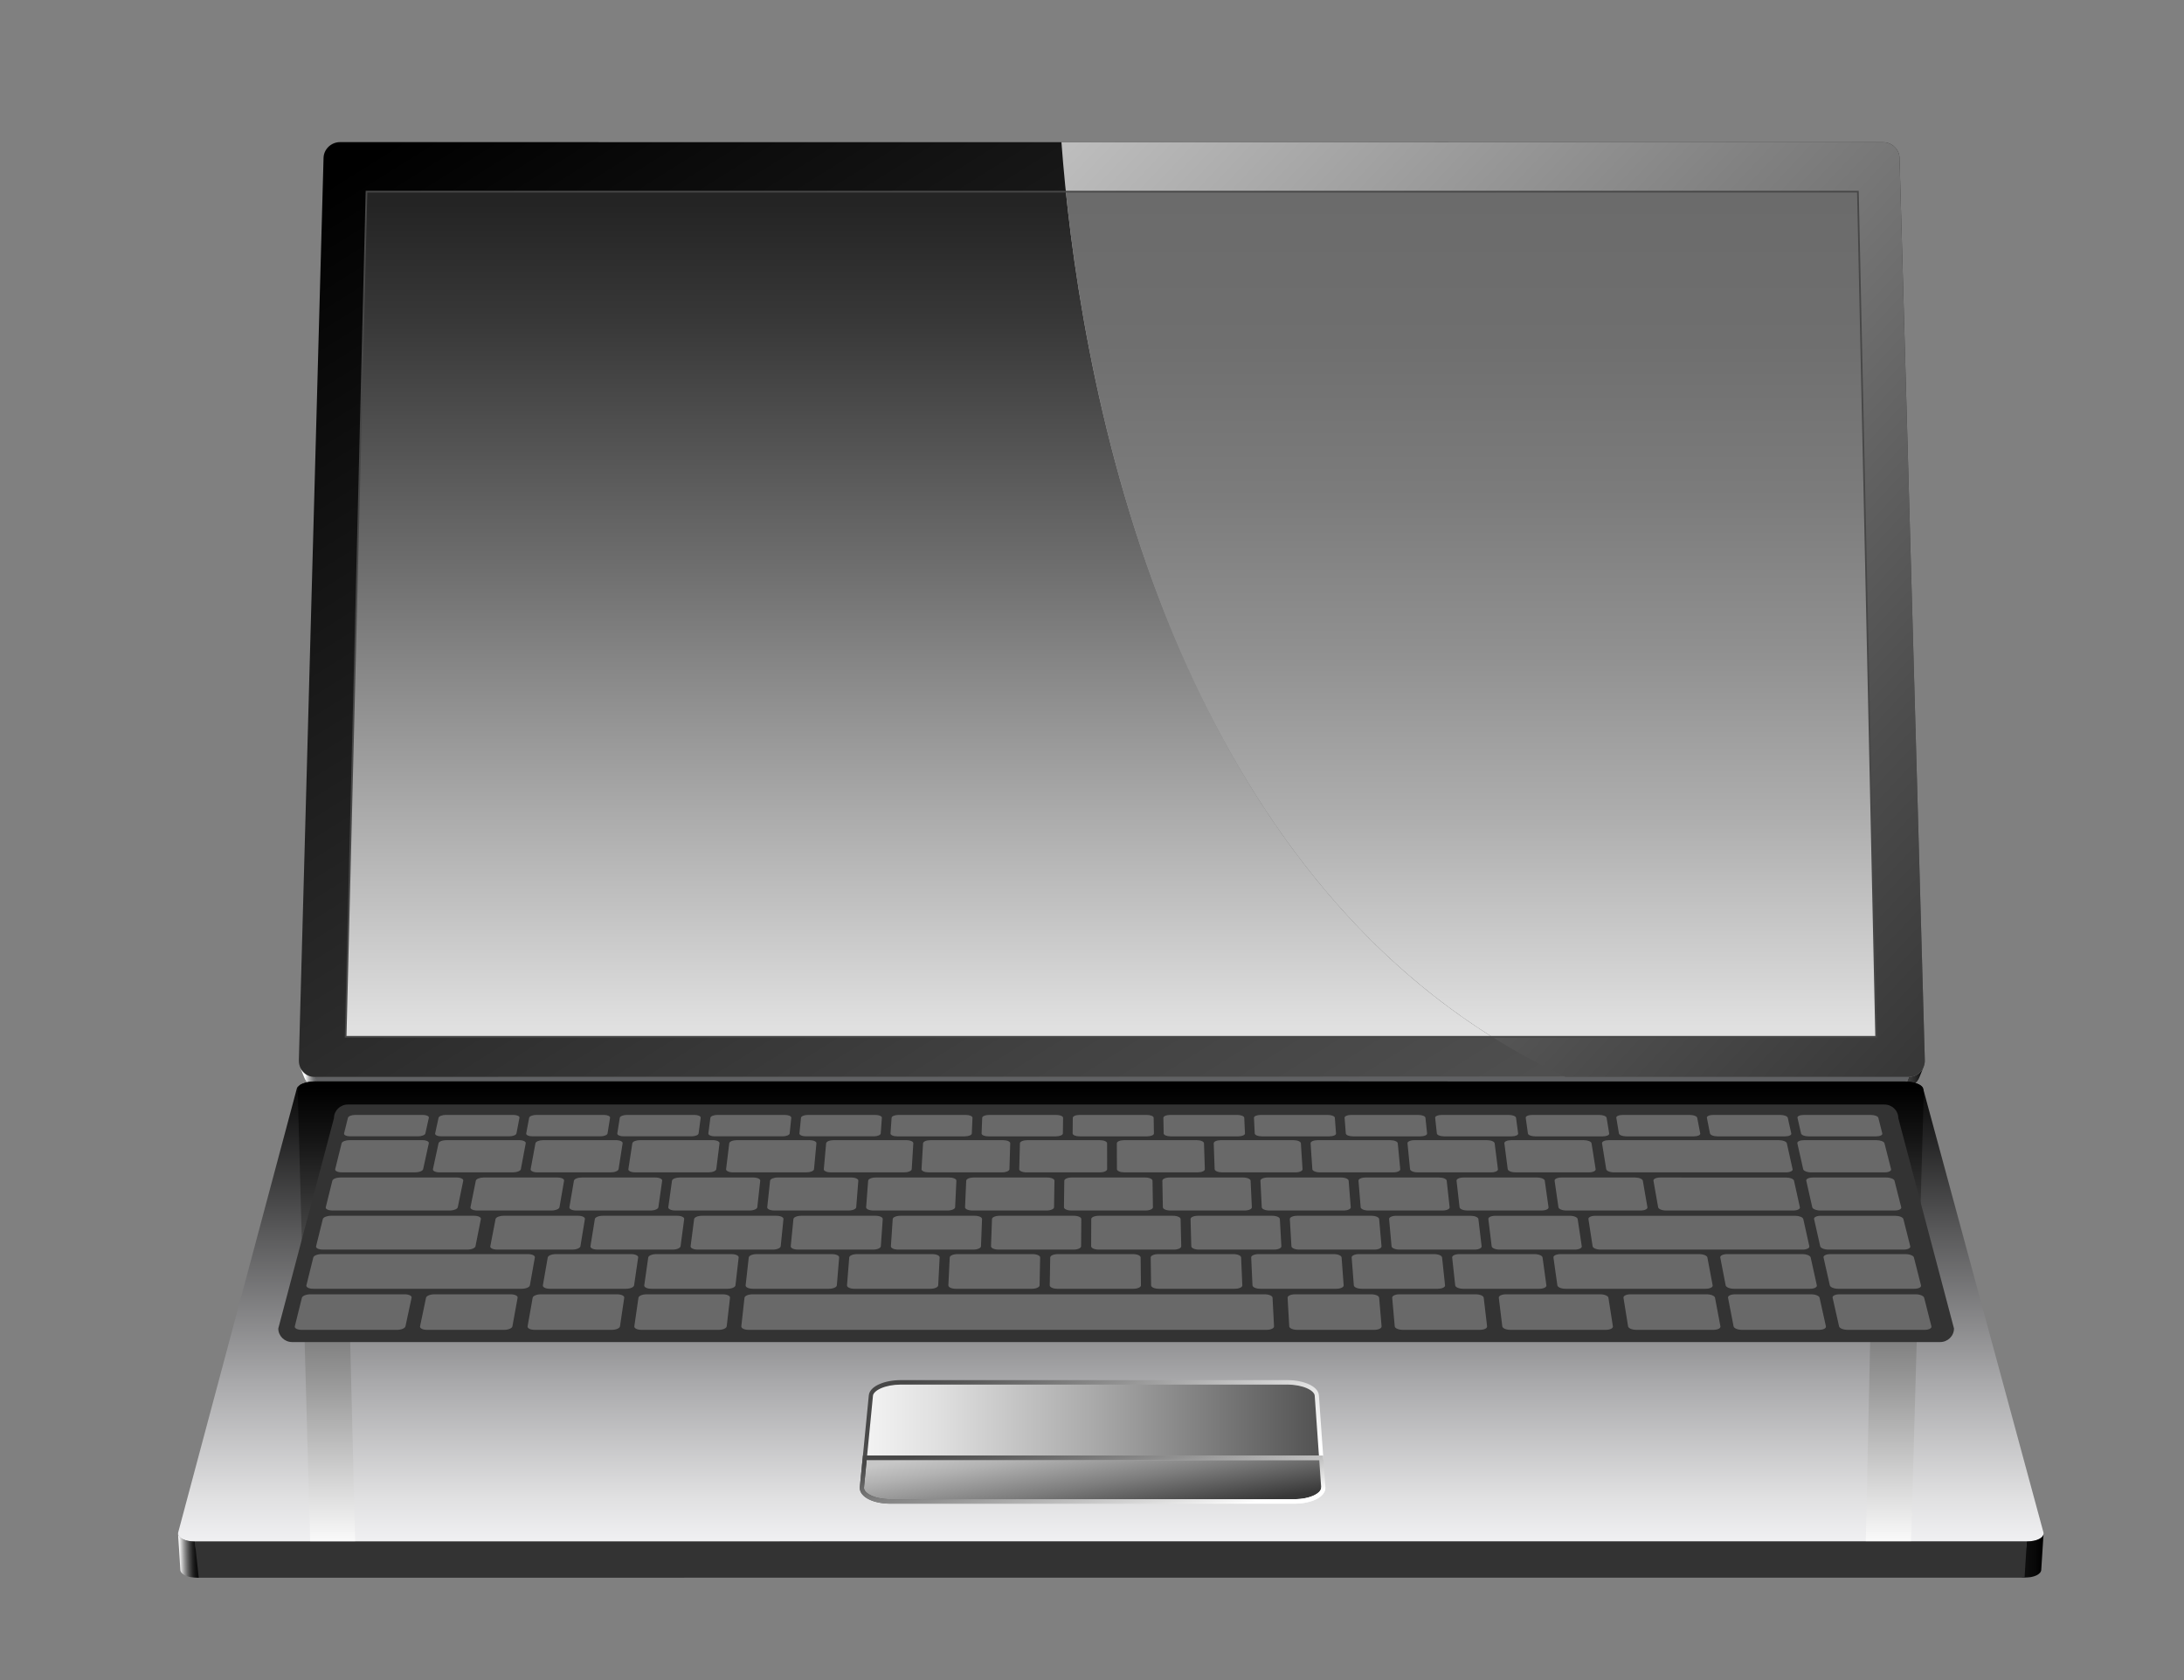 <?xml version="1.0"?><svg width="1300" height="1000" xmlns="http://www.w3.org/2000/svg">
 <rect width="100%" height="100%" fill="#808080" stroke="none"/>
 <title>laptop</title>
 <defs>
  <linearGradient id="SVGID_1_" x1="0.147" y1="0.506" x2="0.857" y2="0.494">
   <stop stop-color="rgb(255,255,255)" offset="0.006"/>
   <stop stop-color="rgb(210,210,210)" offset="0.401"/>
   <stop stop-color="rgb(171,171,171)" offset="0.795"/>
   <stop stop-color="rgb(156,156,156)" offset="1"/>
  </linearGradient>
  <linearGradient id="SVGID_2_" x1="0.094" y1="0.5" x2="0.916" y2="0.5">
   <stop stop-color="rgb(61,61,61)" offset="0"/>
   <stop stop-color="rgb(55,55,55)" offset="0.267"/>
   <stop stop-color="rgb(39,39,39)" offset="0.618"/>
   <stop stop-color="rgb(13,13,13)" offset="1"/>
  </linearGradient>
  <linearGradient id="SVGID_3_" x1="0.882" y1="0.5" x2="0.265" y2="0.5">
   <stop stop-color="rgb(96,97,99)" offset="0"/>
   <stop stop-color="rgb(102,103,105)" offset="0.127"/>
   <stop stop-color="rgb(118,119,121)" offset="0.294"/>
   <stop stop-color="rgb(146,147,148)" offset="0.484"/>
   <stop stop-color="rgb(184,184,185)" offset="0.691"/>
   <stop stop-color="rgb(232,233,233)" offset="0.908"/>
   <stop stop-color="rgb(255,255,255)" offset="1"/>
  </linearGradient>
  <linearGradient id="SVGID_4_" x1="0.008" y1="0.058" x2="1.004" y2="0.968">
   <stop stop-color="rgb(0,0,0)" offset="0"/>
   <stop stop-color="rgb(13,13,13)" offset="0.134"/>
   <stop stop-color="rgb(66,66,66)" offset="0.708"/>
   <stop stop-color="rgb(87,87,87)" offset="0.989"/>
  </linearGradient>
  <linearGradient id="SVGID_5_" x1="0.5" y1="1.02" x2="0.5" y2="-0.015">
   <stop stop-color="rgb(244,244,246)" offset="0"/>
   <stop stop-color="rgb(224,224,225)" offset="0.114"/>
   <stop stop-color="rgb(170,170,172)" offset="0.35"/>
   <stop stop-color="rgb(86,86,87)" offset="0.682"/>
   <stop stop-color="rgb(0,0,0)" offset="1"/>
  </linearGradient>
  <linearGradient id="SVGID_7_" x1="0.214" y1="0.5" x2="0.941" y2="0.5">
   <stop stop-color="rgb(13,13,13)" offset="0"/>
   <stop stop-color="rgb(7,7,7)" offset="0.614"/>
   <stop stop-color="rgb(0,0,0)" offset="1"/>
  </linearGradient>
  <linearGradient id="SVGID_8_" x1="0.894" y1="0.481" x2="0.053" y2="0.521">
   <stop stop-color="rgb(13,13,13)" offset="0"/>
   <stop stop-color="rgb(19,19,19)" offset="0.098"/>
   <stop stop-color="rgb(35,35,35)" offset="0.226"/>
   <stop stop-color="rgb(63,63,63)" offset="0.372"/>
   <stop stop-color="rgb(101,101,101)" offset="0.531"/>
   <stop stop-color="rgb(150,150,150)" offset="0.701"/>
   <stop stop-color="rgb(209,209,209)" offset="0.876"/>
   <stop stop-color="rgb(255,255,255)" offset="1"/>
  </linearGradient>
  <linearGradient id="SVGID_9_" x1="0" y1="0.5" x2="1" y2="0.5">
   <stop stop-color="rgb(244,244,244)" offset="0"/>
   <stop stop-color="rgb(224,224,224)" offset="0.163"/>
   <stop stop-color="rgb(170,170,170)" offset="0.5"/>
   <stop stop-color="rgb(85,85,85)" offset="0.977"/>
   <stop stop-color="rgb(84,84,84)" offset="0.983"/>
  </linearGradient>
  <linearGradient id="SVGID_10_" x1="0.984" y1="0.777" x2="0.01" y2="0.187">
   <stop stop-color="rgb(56,56,56)" offset="0"/>
   <stop stop-color="rgb(125,125,125)" offset="0.433"/>
   <stop stop-color="rgb(178,178,178)" offset="0.807"/>
   <stop stop-color="rgb(199,199,199)" offset="0.989"/>
  </linearGradient>
  <linearGradient id="SVGID_13_" x1="0.5" y1="0.99" x2="0.5" y2="0.002">
   <stop stop-color="rgb(224,224,224)" offset="0"/>
   <stop stop-color="rgb(195,195,195)" offset="0.138"/>
   <stop stop-color="rgb(110,110,110)" offset="0.553"/>
   <stop stop-color="rgb(56,56,56)" offset="0.847"/>
   <stop stop-color="rgb(36,36,36)" offset="0.989"/>
  </linearGradient>
  <linearGradient id="SVGID_6_" x1="0.5" y1="1.016" x2="0.5" y2="0.006">
   <stop stop-color="rgb(255,255,255)" offset="0"/>
   <stop stop-color="rgb(160,160,160)" offset="0.33"/>
   <stop stop-color="rgb(74,74,74)" offset="0.654"/>
   <stop stop-color="rgb(21,21,21)" offset="0.879"/>
   <stop stop-color="rgb(0,0,0)" offset="0.989"/>
  </linearGradient>
  <linearGradient id="SVGID_11_" x1="0.012" y1="0.39" x2="0.992" y2="0.615">
   <stop stop-color="rgb(71,71,71)" offset="0"/>
   <stop stop-color="rgb(92,92,92)" offset="0.145"/>
   <stop stop-color="rgb(145,145,145)" offset="0.444"/>
   <stop stop-color="rgb(230,230,230)" offset="0.867"/>
   <stop stop-color="rgb(255,255,255)" offset="0.983"/>
  </linearGradient>
  <linearGradient id="SVGID_12_" x1="0.007" y1="0.193" x2="0.988" y2="0.771">
   <stop stop-color="rgb(71,71,71)" offset="0"/>
   <stop stop-color="rgb(92,92,92)" offset="0.145"/>
   <stop stop-color="rgb(145,145,145)" offset="0.444"/>
   <stop stop-color="rgb(230,230,230)" offset="0.867"/>
   <stop stop-color="rgb(255,255,255)" offset="0.983"/>
  </linearGradient>
  <linearGradient id="SVGID_14_" x1="0.128" y1="-0.108" x2="1.118" y2="0.891">
   <stop stop-color="rgb(189,189,189)" offset="0"/>
   <stop stop-color="rgb(130,130,130)" offset="0.393"/>
   <stop stop-color="rgb(77,77,77)" offset="0.786"/>
   <stop stop-color="rgb(56,56,56)" offset="0.978"/>
  </linearGradient>
  <linearGradient id="SVGID_15_" x1="0.5" y1="0.99" x2="0.5" y2="-0.008">
   <stop stop-color="rgb(224,224,224)" offset="0"/>
   <stop stop-color="rgb(212,212,212)" offset="0.056"/>
   <stop stop-color="rgb(174,174,174)" offset="0.248"/>
   <stop stop-color="rgb(145,145,145)" offset="0.44"/>
   <stop stop-color="rgb(124,124,124)" offset="0.628"/>
   <stop stop-color="rgb(111,111,111)" offset="0.813"/>
   <stop stop-color="rgb(107,107,107)" offset="0.989"/>
  </linearGradient>
 </defs>
 <g>
  <title>Layer 1</title>
  <path id="svg_1" fill="url(#SVGID_1_)" d="m-207.88,1009.66c-0.383,-4.57 -0.766,-9.14 -1.148,-13.71c0.019,0.232 0.106,0.459 0.26,0.679c0.154,0.222 0.377,0.434 0.668,0.636c0.291,0.201 0.651,0.394 1.08,0.573c0.43,0.18 0.929,0.347 1.498,0.498l1.146,13.744c-0.568,-0.15 -1.066,-0.32 -1.496,-0.5c-0.428,-0.19 -0.788,-0.38 -1.079,-0.59c-0.291,-0.2 -0.513,-0.42 -0.668,-0.64c-0.154,-0.23 -0.241,-0.46 -0.261,-0.69z"/>
  <path id="svg_2" fill="url(#SVGID_2_)" d="m1145.01,635.01c-0.85,2.101 -1.69,4.203 -2.54,6.304c-0.34,0.87 -0.82,1.677 -1.38,2.392c-0.58,0.718 -1.25,1.347 -2,1.867c-0.75,0.522 -1.58,0.934 -2.47,1.214c-0.89,0.281 -1.84,0.435 -2.83,0.435l2.49,-6.276c1,0 1.95,-0.152 2.85,-0.436c0.9,-0.283 1.73,-0.698 2.49,-1.219c0.74,-0.522 1.42,-1.158 2,-1.877c0.57,-0.719 1.04,-1.529 1.39,-2.404z"/>
  <g id="svg_3">
   <polygon id="svg_4" fill="#606163" points="1136.28,640.944 1133.79,647.221 189.8,647.288 187.346,641.012"/>
  </g>
  <path id="svg_5" fill="url(#SVGID_3_)" d="m181.084,641.326c-0.833,-2.101 -1.667,-4.2 -2.501,-6.303c0.35,0.882 0.822,1.696 1.396,2.425c0.574,0.726 1.25,1.366 2.007,1.891c0.757,0.528 1.595,0.948 2.496,1.234c0.897,0.283 1.861,0.438 2.864,0.438l2.454,6.276c-1.152,0.041 -1.951,-0.153 -2.849,-0.436c-0.896,-0.285 -1.73,-0.701 -2.483,-1.227c-0.753,-0.524 -1.425,-1.163 -1.995,-1.886c-0.572,-0.721 -1.042,-1.533 -1.389,-2.412z"/>
  <path id="svg_6" fill="url(#SVGID_4_)" d="m1120.89,84.658c1.29,0 2.54,0.259 3.68,0.725c1.15,0.465 2.19,1.139 3.08,1.969c0.88,0.834 1.61,1.825 2.13,2.927c0.53,1.097 0.84,2.31 0.89,3.58l15.05,536.944c0.06,1.398 -0.16,2.73 -0.61,3.943c-0.44,1.214 -1.12,2.306 -1.97,3.225c-0.86,0.918 -1.89,1.661 -3.05,2.177c-1.16,0.512 -2.45,0.797 -3.81,0.797l-948.933,0.067c-1.363,0 -2.652,-0.282 -3.81,-0.798c-1.162,-0.513 -2.195,-1.257 -3.052,-2.175c-0.854,-0.919 -1.532,-2.013 -1.981,-3.225c-0.45,-1.214 -0.669,-2.548 -0.611,-3.946l14.703,-537.072c0.056,-1.269 0.368,-2.48 0.892,-3.582c0.521,-1.101 1.253,-2.092 2.137,-2.926c0.887,-0.832 1.927,-1.506 3.071,-1.97c1.143,-0.466 2.389,-0.723 3.687,-0.723l918.507,0.063l0,0z"/>
  <path id="svg_7" fill="url(#SVGID_5_)" d="m1133.73,643.718c1.36,0 2.69,0.116 3.92,0.324c1.23,0.207 2.38,0.509 3.37,0.883c0.99,0.375 1.83,0.819 2.46,1.315c0.64,0.493 1.06,1.039 1.21,1.61l71.62,264.165c0.21,0.755 0.09,1.473 -0.31,2.125c-0.4,0.655 -1.06,1.242 -1.96,1.738c-0.89,0.494 -2,0.894 -3.29,1.17c-1.28,0.279 -2.73,0.432 -4.3,0.432l-1090.474,0.037c-1.569,0 -3.022,-0.153 -4.307,-0.429c-1.284,-0.28 -2.4,-0.678 -3.294,-1.175c-0.895,-0.491 -1.567,-1.083 -1.965,-1.737c-0.399,-0.653 -0.524,-1.37 -0.324,-2.123l70.626,-264.234c0.153,-0.572 0.576,-1.117 1.208,-1.612c0.631,-0.494 1.47,-0.94 2.46,-1.314c0.989,-0.372 2.133,-0.673 3.366,-0.883c1.232,-0.21 2.559,-0.324 3.919,-0.324l946.065,0.032z"/>
  <g id="svg_8">
   <path id="svg_9" fill="url(#SVGID_6_)" d="m1143.48,646.24c-0.63,-0.496 -1.47,-0.94 -2.46,-1.315c-1,-0.374 -2.14,-0.676 -3.37,-0.883c-1.24,-0.208 -2.56,-0.324 -3.92,-0.324l-946.066,-0.032c-1.361,0 -2.688,0.114 -3.919,0.324c-1.233,0.21 -2.376,0.511 -3.366,0.883c-0.723,0.272 -1.328,0.595 -1.868,0.935c-0.238,0.425 -0.474,0.851 -0.648,1.314c-0.447,1.199 -0.668,2.52 -0.61,3.9l7.376,266.473l26.779,0l-6.312,-252.867l911.014,0l-5.52,252.836l26.94,-0.002l7.55,-266.372c0.05,-1.21 -0.12,-2.368 -0.46,-3.444c-0.19,-0.503 -0.58,-0.986 -1.14,-1.426z"/>
  </g>
  <path id="svg_10" fill="url(#SVGID_7_)" d="m1216.4,912.895c-0.45,7.174 -0.91,14.346 -1.37,21.521c-0.04,0.652 -0.33,1.27 -0.83,1.827c-0.5,0.556 -1.21,1.051 -2.08,1.467c-0.89,0.412 -1.94,0.745 -3.12,0.975c-1.18,0.23 -4.05,0.354 -5.46,0.354l2.91,-21.557c1.41,0 2.73,-0.125 3.92,-0.352c1.19,-0.224 2.24,-0.554 3.11,-0.968c0.89,-0.411 1.6,-0.904 2.09,-1.456c0.5,-0.551 0.79,-1.162 0.83,-1.811z"/>
  <polygon id="svg_11" fill="#333333" points="1206.45,917.48 1205.1,939.037 117.311,939.08 115.976,917.518"/>
  <path id="svg_12" fill="url(#SVGID_8_)" d="m107.354,934.445c-0.453,-7.175 -0.905,-14.351 -1.357,-21.526c0.043,0.65 0.333,1.263 0.832,1.817c0.501,0.553 1.212,1.047 2.097,1.458c0.88,0.411 1.938,0.743 3.126,0.972c1.188,0.228 2.509,0.352 3.925,0.352l2.343,21.602c-1.412,0 -3.737,-0.163 -4.922,-0.395c-1.186,-0.229 -2.24,-0.562 -3.123,-0.979c-0.879,-0.413 -1.589,-0.91 -2.09,-1.469c-0.501,-0.559 -0.79,-1.176 -0.831,-1.832z"/>
  <path id="svg_13" fill="url(#SVGID_9_)" d="m766.214,822.791l-230.019,0.004c-2.354,0 -4.615,0.219 -6.688,0.613c-2.076,0.395 -3.966,0.968 -5.577,1.673c-1.613,0.707 -2.944,1.552 -3.899,2.488c-0.956,0.938 -1.536,1.971 -1.643,3.06l-5.34,54.577c-0.114,1.162 0.273,2.273 1.075,3.285c0.8,1.014 2.014,1.926 3.549,2.694c1.537,0.767 3.396,1.392 5.487,1.821c2.09,0.431 4.41,0.669 6.87,0.669l240.415,-0.008c2.465,0 4.791,-0.237 6.894,-0.668c2.104,-0.43 3.98,-1.053 5.539,-1.821c1.557,-0.768 2.795,-1.683 3.623,-2.694s1.244,-2.122 1.163,-3.287c0.081,1.165 -0.335,2.275 -1.163,3.287s-2.066,1.927 -3.623,2.694c-1.559,0.769 -3.435,1.392 -5.539,1.821c-2.103,0.431 -4.429,0.668 -6.894,0.668l-240.415,0.008c-2.46,0 -4.78,-0.238 -6.87,-0.669c-2.092,-0.43 -3.951,-1.055 -5.487,-1.821c-1.536,-0.769 -2.749,-1.681 -3.549,-2.694c-0.802,-1.012 -1.189,-2.123 -1.075,-3.285l1.711,-17.511l271.665,-0.005l-2.618,-37.065c-0.075,-1.087 -0.628,-2.119 -1.558,-3.057c-0.931,-0.938 -2.239,-1.781 -3.831,-2.489c-1.593,-0.708 -3.468,-1.278 -5.533,-1.671c-2.064,-0.395 -4.318,-0.617 -6.67,-0.617z"/>
  <path id="svg_14" fill="url(#SVGID_10_)" d="m786.425,867.69l-271.665,0.005l-1.711,17.511c-0.114,1.162 0.273,2.273 1.075,3.285c0.8,1.014 2.014,1.926 3.549,2.694c1.537,0.767 3.396,1.392 5.487,1.821c2.09,0.431 4.41,0.669 6.87,0.669l240.415,-0.008c2.465,0 4.791,-0.237 6.894,-0.668c2.104,-0.43 3.98,-1.053 5.539,-1.821c1.557,-0.768 2.795,-1.683 3.623,-2.694s1.244,-2.122 1.163,-3.287l-1.239,-17.507z"/>
  <g id="svg_15">
   <path id="svg_16" fill="url(#SVGID_11_)" d="m522.921,894.311c-2.174,-0.446 -4.127,-1.096 -5.777,-1.918l0,0c-1.651,-0.83 -3.01,-1.829 -3.973,-3.044l0,0c-0.762,-0.951 -1.272,-2.075 -1.371,-3.29l0,0c0,0 -0.002,0 -0.002,-0.004l0,0c-0.003,-0.036 -0.004,-0.071 -0.008,-0.104l0,0c0,-0.012 0,-0.025 -0.003,-0.033l0,0c0,-0.033 -0.002,-0.067 -0.003,-0.1l0,0c0,-0.009 0,-0.018 0,-0.027l0,0c-0.001,-0.035 -0.001,-0.071 -0.001,-0.108l0,0c-0.003,-0.025 -0.003,-0.052 -0.003,-0.079l0,0c0,-0.168 0.007,-0.36 0.028,-0.538l0,0l1.829,-18.7l0.001,0l3.51,-35.877c0.15,-1.509 0.936,-2.821 2.039,-3.898l0,0c1.105,-1.086 2.557,-1.987 4.266,-2.74l0,0c1.712,-0.752 3.682,-1.344 5.833,-1.752l0,0c2.151,-0.411 4.482,-0.636 6.907,-0.636l0,0l230.017,0l0,1.33l0,1.332l-230.015,0.003c-2.283,0 -4.471,0.213 -6.473,0.591l0,0c-1.996,0.383 -3.808,0.932 -5.321,1.595l0,0c-1.511,0.663 -2.724,1.443 -3.527,2.237l0,0c-0.812,0.798 -1.184,1.556 -1.248,2.216l0,0l-3.483,35.6l268.935,-0.007l-2.517,-35.632c-0.045,-0.661 -0.386,-1.397 -1.171,-2.193l0,0c-0.775,-0.783 -1.961,-1.564 -3.453,-2.225l0,0c-1.494,-0.662 -3.285,-1.213 -5.274,-1.591l0,0c-1.986,-0.382 -4.17,-0.594 -6.453,-0.594l0,0l0,-1.332l0,-1.33c2.426,0 4.756,0.225 6.894,0.633l0,0c2.145,0.411 4.101,1.003 5.793,1.755l0,0c1.691,0.753 3.123,1.66 4.208,2.75l0,0c1.077,1.082 1.838,2.411 1.947,3.929l0,0l2.716,38.493l-271.884,0.005l-1.595,16.318c-0.011,0.102 -0.016,0.188 -0.015,0.259l0,0c0.003,0.652 0.232,1.304 0.803,2.031l0,0c0.635,0.808 1.705,1.639 3.125,2.348l0,0c1.418,0.709 3.188,1.305 5.195,1.717l0,0c2.003,0.412 4.247,0.646 6.631,0.646l0,0l240.417,-0.007c2.39,0 4.639,-0.23 6.657,-0.647l0,0c2.02,-0.412 3.806,-1.009 5.252,-1.722l0,0c0.093,-0.045 0.179,-0.09 0.266,-0.134l0,0c1.138,-0.589 2.043,-1.254 2.668,-1.919l0,0c0.098,-0.101 0.187,-0.205 0.27,-0.306l0,0c0.613,-0.759 0.865,-1.453 0.866,-2.129l0,0c0,-0.012 0,-0.025 0,-0.036l0,0c-0.001,-0.027 -0.001,-0.054 -0.001,-0.084l0,0c-0.001,-0.024 -0.004,-0.052 -0.004,-0.076l0,0l0,0c0,-0.003 0,-0.008 0,-0.014l0,0l2.488,-0.164c0,0.007 0,0.012 0,0.015l0,0l0.001,0c0.005,0.107 0.009,0.229 0.011,0.359l0,0c0.003,1.443 -0.573,2.777 -1.48,3.875l0,0c-0.993,1.207 -2.371,2.203 -4.039,3.029l0,0c-1.671,0.824 -3.642,1.475 -5.826,1.919l0,0c-2.188,0.449 -4.589,0.693 -7.128,0.693l0,0l-240.417,0.007c-2.535,-0.001 -4.934,-0.245 -7.108,-0.695l0,0z"/>
  </g>
  <g id="svg_17">
   <path id="svg_18" fill="url(#SVGID_12_)" d="m522.921,894.311c-2.174,-0.446 -4.127,-1.096 -5.777,-1.918l0,0c-1.651,-0.83 -3.01,-1.829 -3.973,-3.044l0,0c-0.855,-1.068 -1.393,-2.36 -1.392,-3.746l0,0c0,-0.194 0.014,-0.373 0.028,-0.538l0,0l1.829,-18.7l272.787,-0.007l1.155,0l1.329,18.765c0.005,0.107 0.009,0.229 0.011,0.359l0,0c0.003,1.443 -0.573,2.777 -1.48,3.875l0,0c-0.993,1.207 -2.371,2.203 -4.039,3.029l0,0c-1.671,0.824 -3.642,1.475 -5.826,1.919l0,0c-2.188,0.449 -4.589,0.693 -7.128,0.693l0,0l-240.417,0.007c-2.534,0 -4.933,-0.244 -7.107,-0.694l0,0zm-7.038,-25.286l-1.595,16.318c-0.011,0.102 -0.016,0.188 -0.015,0.259l0,0c0.003,0.652 0.232,1.304 0.803,2.031l0,0c0.635,0.808 1.705,1.639 3.125,2.348l0,0c1.418,0.709 3.188,1.305 5.195,1.717l0,0c2.003,0.412 4.247,0.646 6.631,0.646l0,0l240.417,-0.007c2.39,0 4.639,-0.23 6.657,-0.647l0,0c2.02,-0.412 3.806,-1.009 5.252,-1.722l0,0c1.444,-0.711 2.541,-1.54 3.204,-2.361l0,0c0.613,-0.755 0.864,-1.445 0.865,-2.126l0,0c0,-0.059 -0.001,-0.131 -0.005,-0.185l0,0l-1.153,-16.276l-269.381,0.005l0,0zm269.297,-1.236l1.245,-0.099l-1.245,0.099l0,0z"/>
  </g>
  <polygon id="svg_19" fill="url(#SVGID_13_)" points="1116.75,617.116 205.737,617.116 218.157,114.059 1105.89,114.059"/>
  <g id="svg_20">
   <path id="svg_21" fill="url(#SVGID_14_)" d="m1140.09,640.147c1.16,-0.516 2.19,-1.259 3.05,-2.177c0.85,-0.919 1.53,-2.011 1.97,-3.225c0.45,-1.213 0.67,-2.545 0.61,-3.943l-15.05,-536.944c-0.05,-1.27 -0.37,-2.483 -0.89,-3.58c-0.52,-1.102 -1.25,-2.093 -2.14,-2.927c-0.88,-0.83 -1.93,-1.504 -3.07,-1.969c-1.14,-0.466 -2.39,-0.725 -3.68,-0.725l-489.082,-0.032c9.257,124.432 56.757,442.931 300.064,556.333l204.408,-0.015c1.36,0.001 2.65,-0.284 3.81,-0.796z"/>
  </g>
  <path id="svg_22" fill="#333333" d="m1163.09,790.725c0,4.472 -3.71,8.095 -8.29,8.095l-980.869,0c-4.576,0 -8.284,-3.623 -8.284,-8.095l33.139,-125.197c0,-4.471 3.708,-8.094 8.285,-8.094l914.599,0c4.57,0 8.28,3.623 8.28,8.094l33.14,125.197z"/>
  <g id="svg_23">
   <path id="svg_24" fill="#696969" d="m200.471,697.245c0.352,0.169 0.789,0.311 1.287,0.405c0.501,0.096 1.06,0.149 1.665,0.149l43.656,0c0.604,0 1.187,-0.053 1.733,-0.148c0.542,-0.095 1.045,-0.234 1.475,-0.406c0.435,-0.168 0.798,-0.373 1.068,-0.601c0.27,-0.225 0.447,-0.473 0.506,-0.734l3.387,-15.425c0.055,-0.257 -0.011,-0.501 -0.181,-0.724c-0.171,-0.222 -0.444,-0.422 -0.796,-0.589c-0.354,-0.167 -0.79,-0.304 -1.285,-0.398c-0.497,-0.092 -1.054,-0.146 -1.653,-0.146l-43.199,0c-0.597,0 -1.181,0.053 -1.719,0.146c-0.541,0.095 -1.041,0.23 -1.472,0.396c-0.434,0.17 -0.797,0.37 -1.072,0.59c-0.274,0.225 -0.456,0.467 -0.52,0.724l-3.824,15.426c-0.062,0.262 -0.004,0.511 0.163,0.735c0.161,0.225 0.428,0.43 0.781,0.6zm58.214,0.002c0.358,0.17 0.799,0.31 1.299,0.404c0.501,0.096 1.064,0.148 1.665,0.148l43.664,0.001c0.599,0 1.184,-0.054 1.722,-0.147c0.541,-0.097 1.04,-0.235 1.466,-0.405c0.428,-0.171 0.784,-0.375 1.047,-0.601c0.268,-0.226 0.435,-0.476 0.484,-0.736l2.903,-15.425c0.048,-0.258 -0.028,-0.501 -0.204,-0.724c-0.178,-0.22 -0.458,-0.422 -0.819,-0.589c-0.36,-0.167 -0.798,-0.302 -1.297,-0.396c-0.5,-0.094 -1.056,-0.146 -1.653,-0.146l-43.206,-0.003c-0.597,0 -1.175,0.055 -1.711,0.149c-0.536,0.092 -1.033,0.229 -1.461,0.396c-0.427,0.167 -0.789,0.369 -1.055,0.59c-0.266,0.222 -0.439,0.466 -0.498,0.723l-3.339,15.425c-0.057,0.262 0.013,0.51 0.186,0.734c0.171,0.227 0.446,0.432 0.807,0.602zm62.987,-18.47c-0.533,0.095 -1.023,0.229 -1.446,0.396c-0.421,0.167 -0.777,0.369 -1.032,0.589c-0.262,0.223 -0.428,0.466 -0.474,0.724l-2.855,15.425c-0.047,0.261 0.028,0.511 0.206,0.736c0.181,0.226 0.462,0.43 0.826,0.601c0.363,0.17 0.807,0.309 1.313,0.405c0.503,0.094 1.069,0.147 1.672,0.147l43.652,0.002c0.604,0 1.185,-0.054 1.723,-0.147c0.538,-0.095 1.029,-0.236 1.449,-0.407c0.423,-0.17 0.776,-0.375 1.033,-0.6c0.255,-0.226 0.416,-0.475 0.457,-0.735l2.416,-15.424c0.039,-0.259 -0.043,-0.503 -0.228,-0.726c-0.183,-0.221 -0.467,-0.42 -0.833,-0.589c-0.364,-0.168 -0.807,-0.302 -1.312,-0.396c-0.5,-0.093 -1.061,-0.147 -1.658,-0.147l-43.197,0c-0.598,0 -1.177,0.053 -1.712,0.146zm54.757,18.878c0.507,0.094 1.071,0.147 1.676,0.147l43.66,0c0.603,0 1.181,-0.053 1.712,-0.147c0.534,-0.095 1.021,-0.233 1.437,-0.404c0.417,-0.171 0.763,-0.374 1.012,-0.601c0.249,-0.228 0.398,-0.475 0.433,-0.734l1.928,-15.427c0.033,-0.257 -0.058,-0.501 -0.249,-0.723c-0.189,-0.222 -0.482,-0.423 -0.85,-0.589c-0.368,-0.167 -0.817,-0.305 -1.32,-0.398c-0.504,-0.093 -1.064,-0.147 -1.66,-0.147l-43.208,0c-0.597,0 -1.173,0.054 -1.704,0.146c-0.531,0.095 -1.019,0.229 -1.433,0.396c-0.417,0.169 -0.767,0.368 -1.018,0.589c-0.25,0.223 -0.41,0.467 -0.449,0.726l-2.368,15.424c-0.04,0.263 0.044,0.51 0.23,0.735c0.186,0.225 0.475,0.43 0.846,0.6c0.365,0.171 0.815,0.313 1.325,0.407zm108.399,-18.475c-0.374,-0.169 -0.828,-0.307 -1.336,-0.398c-0.509,-0.095 -1.072,-0.146 -1.668,-0.146l-43.198,0c-0.597,0 -1.168,0.051 -1.7,0.144c-0.528,0.094 -1.01,0.231 -1.419,0.398c-0.412,0.166 -0.751,0.368 -0.997,0.589c-0.244,0.222 -0.397,0.466 -0.426,0.723l-1.881,15.427c-0.035,0.26 0.059,0.507 0.25,0.734c0.195,0.227 0.49,0.43 0.863,0.601c0.375,0.171 0.829,0.31 1.34,0.406c0.509,0.093 1.079,0.146 1.679,0.146l43.65,0.002c0.604,0 1.182,-0.055 1.715,-0.147c0.531,-0.097 1.015,-0.235 1.425,-0.406c0.412,-0.17 0.752,-0.374 0.992,-0.601c0.241,-0.226 0.387,-0.474 0.412,-0.733l1.442,-15.428c0.026,-0.257 -0.072,-0.498 -0.271,-0.722c-0.202,-0.223 -0.498,-0.424 -0.872,-0.589zm57.631,0c-0.379,-0.166 -0.839,-0.305 -1.35,-0.395c-0.508,-0.096 -1.075,-0.148 -1.67,-0.148l-43.196,-0.001c-0.596,0 -1.169,0.051 -1.694,0.146c-0.527,0.094 -1.003,0.229 -1.409,0.398c-0.406,0.165 -0.74,0.366 -0.98,0.588c-0.24,0.224 -0.384,0.465 -0.406,0.722l-1.393,15.428c-0.024,0.26 0.076,0.509 0.274,0.733c0.202,0.227 0.504,0.431 0.882,0.601c0.379,0.171 0.836,0.31 1.352,0.406c0.513,0.093 1.083,0.147 1.685,0.147l43.649,0c0.604,0 1.182,-0.053 1.709,-0.146c0.529,-0.097 1.007,-0.235 1.414,-0.407c0.406,-0.167 0.737,-0.374 0.974,-0.599c0.233,-0.227 0.371,-0.474 0.388,-0.734l0.955,-15.428c0.018,-0.254 -0.087,-0.498 -0.294,-0.721c-0.203,-0.221 -0.51,-0.423 -0.89,-0.59zm57.638,0.002c-0.386,-0.166 -0.847,-0.305 -1.361,-0.396c-0.513,-0.096 -1.08,-0.146 -1.678,-0.146l-43.194,0c-0.595,0 -1.168,0.051 -1.688,0.146c-0.525,0.09 -0.997,0.229 -1.4,0.395c-0.399,0.167 -0.727,0.369 -0.959,0.59c-0.231,0.223 -0.366,0.467 -0.379,0.721l-0.912,15.428c-0.014,0.261 0.093,0.508 0.301,0.734c0.206,0.225 0.513,0.432 0.899,0.599c0.384,0.172 0.847,0.311 1.363,0.407c0.519,0.095 1.09,0.146 1.691,0.146l43.649,0.002c0.602,0 1.177,-0.051 1.703,-0.148c0.527,-0.097 1.001,-0.233 1.401,-0.405c0.402,-0.169 0.726,-0.373 0.954,-0.599c0.224,-0.229 0.354,-0.475 0.365,-0.736l0.47,-15.428c0.01,-0.254 -0.106,-0.497 -0.317,-0.72c-0.211,-0.223 -0.523,-0.424 -0.908,-0.59zm58.555,0.589c-0.22,-0.221 -0.534,-0.421 -0.927,-0.588c-0.39,-0.167 -0.858,-0.303 -1.373,-0.396c-0.517,-0.094 -1.087,-0.145 -1.684,-0.145l-43.19,-0.003c-0.598,0 -1.168,0.051 -1.688,0.146c-0.52,0.092 -0.986,0.23 -1.385,0.396c-0.394,0.168 -0.717,0.368 -0.941,0.589c-0.225,0.223 -0.351,0.466 -0.358,0.722l-0.424,15.426c-0.004,0.262 0.11,0.508 0.326,0.736c0.212,0.226 0.527,0.43 0.916,0.601c0.391,0.17 0.856,0.309 1.375,0.403c0.523,0.098 1.094,0.148 1.698,0.148l43.643,0.001c0.605,0 1.18,-0.052 1.701,-0.149c0.523,-0.095 0.994,-0.233 1.388,-0.403c0.395,-0.171 0.712,-0.375 0.935,-0.6c0.221,-0.226 0.342,-0.476 0.342,-0.734l-0.014,-15.427c0,-0.256 -0.122,-0.501 -0.34,-0.723zm57.654,0.003c-0.226,-0.223 -0.549,-0.423 -0.946,-0.59c-0.396,-0.166 -0.865,-0.303 -1.385,-0.396c-0.523,-0.096 -1.091,-0.145 -1.687,-0.145l-43.198,-0.002c-0.598,0 -1.163,0.051 -1.678,0.146c-0.516,0.092 -0.977,0.228 -1.369,0.395c-0.39,0.167 -0.705,0.367 -0.921,0.588c-0.22,0.225 -0.341,0.468 -0.337,0.724l0.061,15.427c0.004,0.259 0.127,0.509 0.346,0.734c0.221,0.225 0.543,0.429 0.938,0.6c0.393,0.171 0.863,0.31 1.39,0.407c0.521,0.094 1.093,0.146 1.693,0.146l43.653,0c0.604,0 1.177,-0.051 1.695,-0.146c0.519,-0.098 0.985,-0.236 1.374,-0.406s0.701,-0.374 0.916,-0.6c0.212,-0.227 0.327,-0.474 0.319,-0.735l-0.502,-15.427c-0.007,-0.255 -0.139,-0.498 -0.362,-0.72zm57.64,0c-0.229,-0.222 -0.56,-0.422 -0.963,-0.588c-0.399,-0.168 -0.874,-0.305 -1.396,-0.397c-0.523,-0.094 -1.096,-0.146 -1.693,-0.146l-43.188,0c-0.597,0 -1.164,0.049 -1.676,0.145c-0.516,0.094 -0.974,0.23 -1.358,0.396c-0.386,0.167 -0.696,0.367 -0.906,0.59c-0.212,0.222 -0.323,0.465 -0.313,0.72l0.55,15.427c0.007,0.262 0.138,0.511 0.367,0.735c0.229,0.226 0.556,0.43 0.957,0.6c0.402,0.172 0.877,0.309 1.402,0.406c0.525,0.095 1.101,0.146 1.707,0.146l43.643,0.004c0.603,0 1.174,-0.053 1.69,-0.149c0.516,-0.095 0.976,-0.232 1.358,-0.404c0.388,-0.172 0.693,-0.376 0.898,-0.599c0.206,-0.228 0.313,-0.476 0.295,-0.738l-0.984,-15.425c-0.016,-0.258 -0.155,-0.501 -0.39,-0.723zm57.653,0c-0.241,-0.219 -0.576,-0.42 -0.983,-0.588c-0.404,-0.167 -0.885,-0.303 -1.408,-0.395c-0.524,-0.096 -1.101,-0.146 -1.695,-0.146l-43.199,-0.002c-0.596,0 -1.156,0.052 -1.669,0.145c-0.511,0.093 -0.966,0.229 -1.345,0.397c-0.384,0.166 -0.686,0.366 -0.893,0.588c-0.201,0.222 -0.309,0.468 -0.291,0.723l1.038,15.424c0.016,0.263 0.155,0.511 0.391,0.738c0.236,0.223 0.57,0.427 0.979,0.599c0.405,0.172 0.886,0.31 1.412,0.404c0.53,0.097 1.105,0.149 1.709,0.149l43.651,0c0.601,0 1.171,-0.052 1.684,-0.149c0.513,-0.094 0.971,-0.232 1.353,-0.402c0.375,-0.174 0.675,-0.376 0.873,-0.601c0.2,-0.228 0.298,-0.476 0.273,-0.735l-1.475,-15.427c-0.024,-0.254 -0.168,-0.497 -0.405,-0.722zm57.638,0.003c-0.245,-0.221 -0.589,-0.421 -0.998,-0.588c-0.41,-0.17 -0.897,-0.303 -1.425,-0.397c-0.529,-0.094 -1.104,-0.146 -1.702,-0.146l-43.185,0c-0.598,0 -1.159,0.05 -1.668,0.146c-0.509,0.095 -0.963,0.228 -1.334,0.396c-0.373,0.166 -0.672,0.367 -0.868,0.586c-0.196,0.225 -0.294,0.468 -0.267,0.723l1.52,15.427c0.027,0.26 0.172,0.508 0.415,0.735c0.242,0.225 0.583,0.427 0.993,0.601c0.413,0.17 0.897,0.309 1.429,0.402c0.532,0.098 1.111,0.149 1.715,0.149l43.64,0c0.604,0 1.171,-0.052 1.681,-0.147c0.512,-0.095 0.964,-0.232 1.337,-0.402c0.374,-0.173 0.667,-0.378 0.859,-0.602c0.189,-0.226 0.281,-0.474 0.248,-0.736l-1.961,-15.425c-0.029,-0.257 -0.181,-0.5 -0.429,-0.722zm57.647,0.004c-0.254,-0.223 -0.603,-0.422 -1.021,-0.592c-0.419,-0.165 -0.904,-0.302 -1.434,-0.396c-0.533,-0.094 -1.108,-0.143 -1.705,-0.143l-43.194,-0.004c-0.594,0 -1.158,0.052 -1.663,0.146c-0.506,0.095 -0.949,0.228 -1.321,0.397c-0.367,0.167 -0.657,0.367 -0.848,0.588c-0.188,0.222 -0.279,0.465 -0.246,0.724l2.007,15.423c0.039,0.263 0.187,0.511 0.44,0.736c0.247,0.225 0.595,0.429 1.011,0.602c0.418,0.17 0.907,0.308 1.442,0.402c0.534,0.096 1.115,0.149 1.72,0.149l43.646,0.001c0.6,0 1.167,-0.055 1.672,-0.15c0.509,-0.093 0.956,-0.23 1.326,-0.402c0.368,-0.173 0.655,-0.375 0.84,-0.602c0.187,-0.226 0.269,-0.474 0.229,-0.734l-2.445,-15.422c-0.046,-0.26 -0.202,-0.502 -0.456,-0.723zm116.216,0.001c-0.27,-0.222 -0.63,-0.42 -1.06,-0.589c-0.43,-0.168 -0.92,-0.303 -1.46,-0.397c-0.54,-0.091 -1.12,-0.145 -1.71,-0.146l-101.263,0c-0.598,0 -1.159,0.049 -1.66,0.143c-0.502,0.095 -0.945,0.231 -1.309,0.396c-0.36,0.17 -0.646,0.369 -0.827,0.592c-0.186,0.221 -0.263,0.463 -0.226,0.723l2.499,15.422c0.041,0.261 0.202,0.509 0.464,0.734c0.254,0.227 0.605,0.431 1.029,0.602c0.419,0.172 0.916,0.31 1.451,0.402c0.541,0.096 1.122,0.15 1.726,0.15l102.316,0.001c0.61,0 1.17,-0.052 1.67,-0.147c0.5,-0.096 0.94,-0.233 1.3,-0.405c0.35,-0.171 0.63,-0.374 0.8,-0.6c0.17,-0.226 0.24,-0.476 0.18,-0.735l-3.43,-15.423c-0.05,-0.259 -0.23,-0.503 -0.49,-0.723zm10.73,16.881c0.28,0.226 0.64,0.429 1.08,0.6c0.43,0.172 0.93,0.31 1.48,0.405c0.53,0.096 1.12,0.15 1.72,0.15l43.65,0c0.6,0 1.16,-0.055 1.66,-0.15c0.5,-0.094 0.93,-0.233 1.28,-0.402c0.35,-0.172 0.62,-0.374 0.78,-0.6c0.16,-0.229 0.23,-0.476 0.16,-0.735l-3.92,-15.424c-0.06,-0.259 -0.25,-0.501 -0.52,-0.725c-0.27,-0.222 -0.64,-0.418 -1.07,-0.586c-0.44,-0.171 -0.94,-0.303 -1.48,-0.4c-0.54,-0.091 -1.12,-0.145 -1.71,-0.145l-43.2,0c-0.59,0 -1.15,0.054 -1.64,0.145c-0.5,0.095 -0.93,0.229 -1.28,0.397c-0.36,0.169 -0.63,0.367 -0.79,0.589c-0.17,0.22 -0.24,0.466 -0.18,0.725l3.48,15.422c0.06,0.259 0.23,0.509 0.5,0.734zm-743.825,23.693c0.546,-0.1 1.05,-0.241 1.479,-0.415c0.43,-0.176 0.793,-0.382 1.058,-0.615c0.263,-0.233 0.432,-0.486 0.477,-0.753l2.744,-15.81c0.045,-0.261 -0.033,-0.511 -0.214,-0.739c-0.184,-0.229 -0.47,-0.433 -0.839,-0.604c-0.364,-0.171 -0.814,-0.312 -1.321,-0.408c-0.507,-0.096 -1.072,-0.147 -1.678,-0.147l-43.726,-0.002c-0.601,0 -1.188,0.052 -1.732,0.149c-0.541,0.097 -1.041,0.235 -1.472,0.408c-0.429,0.171 -0.789,0.374 -1.058,0.604c-0.268,0.227 -0.44,0.476 -0.494,0.738l-3.19,15.811c-0.055,0.264 0.018,0.52 0.193,0.753c0.178,0.229 0.458,0.438 0.821,0.614c0.366,0.175 0.816,0.315 1.323,0.414c0.511,0.098 1.079,0.154 1.69,0.154l44.19,0c0.61,0.001 1.202,-0.053 1.749,-0.152zm-135.145,-0.416c0.355,0.172 0.797,0.315 1.302,0.412c0.501,0.1 1.074,0.154 1.683,0.154l69.821,0.002c0.612,0 1.204,-0.057 1.753,-0.154c0.551,-0.099 1.057,-0.239 1.492,-0.414c0.433,-0.177 0.801,-0.385 1.074,-0.614c0.271,-0.233 0.446,-0.489 0.499,-0.753l3.256,-15.812c0.056,-0.262 -0.016,-0.511 -0.189,-0.737c-0.175,-0.229 -0.454,-0.433 -0.814,-0.604c-0.359,-0.173 -0.8,-0.312 -1.305,-0.408c-0.502,-0.098 -1.069,-0.149 -1.672,-0.149l-69.089,0c-0.605,0 -1.192,0.051 -1.74,0.147c-0.548,0.096 -1.055,0.235 -1.49,0.408c-0.441,0.17 -0.811,0.375 -1.088,0.602c-0.278,0.229 -0.462,0.479 -0.525,0.741l-3.923,15.809c-0.066,0.267 -0.005,0.521 0.163,0.756c0.163,0.228 0.435,0.438 0.792,0.614zm194.087,0.416c0.542,-0.097 1.038,-0.238 1.461,-0.415c0.422,-0.176 0.778,-0.382 1.035,-0.614c0.255,-0.232 0.414,-0.487 0.452,-0.754l2.245,-15.81c0.039,-0.261 -0.049,-0.511 -0.235,-0.738c-0.192,-0.227 -0.483,-0.433 -0.854,-0.604c-0.368,-0.171 -0.822,-0.31 -1.33,-0.408c-0.51,-0.097 -1.079,-0.147 -1.684,-0.147l-43.723,-0.001c-0.605,0 -1.188,0.052 -1.728,0.147c-0.542,0.097 -1.035,0.237 -1.459,0.408c-0.426,0.171 -0.783,0.375 -1.041,0.604c-0.262,0.229 -0.425,0.479 -0.469,0.739l-2.694,15.81c-0.043,0.267 0.036,0.52 0.218,0.753c0.184,0.233 0.474,0.439 0.841,0.615c0.371,0.174 0.824,0.315 1.334,0.415c0.512,0.099 1.085,0.152 1.698,0.153l44.188,0c0.611,0.001 1.201,-0.054 1.745,-0.153zm58.929,0.002c0.538,-0.099 1.031,-0.24 1.45,-0.417c0.42,-0.175 0.766,-0.382 1.015,-0.614c0.249,-0.23 0.402,-0.484 0.431,-0.754l1.746,-15.809c0.028,-0.261 -0.066,-0.511 -0.261,-0.737c-0.197,-0.229 -0.493,-0.432 -0.869,-0.605c-0.376,-0.168 -0.834,-0.309 -1.346,-0.405c-0.512,-0.097 -1.083,-0.15 -1.688,-0.15l-43.722,0c-0.604,0 -1.185,0.053 -1.723,0.147c-0.535,0.1 -1.028,0.237 -1.446,0.408c-0.419,0.174 -0.767,0.377 -1.022,0.604c-0.251,0.228 -0.41,0.478 -0.446,0.738l-2.193,15.81c-0.037,0.267 0.05,0.521 0.241,0.754s0.486,0.438 0.86,0.614c0.377,0.177 0.833,0.318 1.349,0.415c0.515,0.099 1.09,0.153 1.698,0.153l44.188,0c0.609,0 1.197,-0.055 1.738,-0.152zm13.361,-19.341c-0.534,0.097 -1.018,0.237 -1.432,0.405c-0.414,0.174 -0.754,0.378 -1,0.605c-0.246,0.227 -0.393,0.478 -0.423,0.737l-1.696,15.809c-0.03,0.27 0.067,0.523 0.266,0.754c0.197,0.232 0.498,0.439 0.88,0.614c0.379,0.177 0.84,0.318 1.356,0.417c0.517,0.097 1.092,0.153 1.701,0.153l44.192,0.001c0.614,0 1.199,-0.056 1.736,-0.154c0.534,-0.098 1.023,-0.239 1.436,-0.415c0.413,-0.174 0.753,-0.384 0.996,-0.613c0.242,-0.233 0.386,-0.487 0.405,-0.755l1.252,-15.81c0.019,-0.261 -0.084,-0.509 -0.286,-0.738c-0.204,-0.228 -0.509,-0.431 -0.891,-0.603c-0.381,-0.171 -0.843,-0.312 -1.356,-0.408c-0.519,-0.097 -1.089,-0.148 -1.695,-0.148l-43.728,-0.002c-0.602,0 -1.182,0.054 -1.713,0.151zm58.324,0c-0.531,0.097 -1.014,0.237 -1.42,0.408c-0.409,0.172 -0.747,0.375 -0.985,0.603c-0.237,0.229 -0.379,0.478 -0.399,0.738l-1.198,15.81c-0.021,0.268 0.083,0.521 0.291,0.755c0.205,0.23 0.511,0.439 0.898,0.613c0.386,0.176 0.851,0.317 1.374,0.415c0.519,0.099 1.099,0.154 1.708,0.154l44.185,0c0.61,0 1.192,-0.056 1.727,-0.153c0.533,-0.097 1.017,-0.238 1.424,-0.416c0.407,-0.174 0.74,-0.381 0.978,-0.613c0.232,-0.233 0.367,-0.486 0.381,-0.755l0.751,-15.81c0.014,-0.261 -0.099,-0.508 -0.309,-0.737c-0.209,-0.227 -0.52,-0.43 -0.907,-0.603c-0.387,-0.171 -0.854,-0.311 -1.373,-0.406c-0.518,-0.098 -1.089,-0.151 -1.694,-0.151l-43.719,0c-0.604,-0.001 -1.182,0.051 -1.713,0.148zm58.32,0.003c-0.527,0.096 -1.005,0.235 -1.406,0.406c-0.404,0.173 -0.735,0.377 -0.967,0.603c-0.232,0.229 -0.366,0.477 -0.378,0.737l-0.701,15.81c-0.011,0.269 0.101,0.522 0.316,0.755c0.212,0.232 0.527,0.439 0.92,0.613c0.392,0.178 0.862,0.319 1.388,0.416c0.521,0.098 1.101,0.153 1.71,0.153l44.19,0c0.61,0 1.192,-0.054 1.723,-0.151c0.53,-0.099 1.01,-0.24 1.413,-0.417c0.4,-0.174 0.728,-0.382 0.956,-0.614c0.225,-0.23 0.353,-0.486 0.358,-0.752l0.25,-15.81c0.007,-0.261 -0.112,-0.511 -0.328,-0.737c-0.218,-0.229 -0.533,-0.433 -0.927,-0.605c-0.395,-0.17 -0.862,-0.311 -1.384,-0.406c-0.523,-0.097 -1.095,-0.151 -1.702,-0.151l-43.722,0c-0.606,-0.002 -1.181,0.052 -1.709,0.15zm58.322,0c-0.523,0.096 -0.996,0.236 -1.392,0.406c-0.4,0.173 -0.723,0.377 -0.948,0.605c-0.225,0.227 -0.349,0.477 -0.351,0.737l-0.206,15.81c-0.002,0.266 0.119,0.521 0.338,0.752c0.221,0.232 0.541,0.44 0.939,0.614c0.398,0.177 0.873,0.318 1.398,0.417c0.528,0.098 1.108,0.151 1.721,0.151l44.181,0.002c0.611,0 1.19,-0.056 1.72,-0.153c0.527,-0.097 1.001,-0.239 1.396,-0.417c0.398,-0.172 0.717,-0.382 0.936,-0.614c0.224,-0.23 0.341,-0.485 0.336,-0.751l-0.246,-15.811c-0.004,-0.261 -0.129,-0.509 -0.354,-0.736c-0.225,-0.229 -0.548,-0.43 -0.942,-0.604c-0.4,-0.172 -0.874,-0.313 -1.399,-0.408c-0.523,-0.097 -1.1,-0.148 -1.705,-0.148l-43.716,0c-0.604,-0.001 -1.181,0.051 -1.706,0.148zm58.32,0c-0.523,0.096 -0.988,0.236 -1.386,0.408c-0.39,0.175 -0.707,0.375 -0.925,0.604c-0.219,0.228 -0.339,0.476 -0.332,0.736l0.297,15.811c0.002,0.266 0.132,0.521 0.361,0.751c0.227,0.233 0.554,0.442 0.96,0.617c0.403,0.175 0.884,0.317 1.411,0.414c0.53,0.098 1.114,0.153 1.722,0.153l44.188,0c0.61,0 1.188,-0.054 1.712,-0.153c0.527,-0.097 0.996,-0.239 1.389,-0.414c0.39,-0.175 0.704,-0.384 0.915,-0.616c0.213,-0.231 0.324,-0.486 0.313,-0.752l-0.745,-15.811c-0.012,-0.26 -0.145,-0.509 -0.376,-0.734c-0.234,-0.228 -0.561,-0.432 -0.968,-0.605c-0.401,-0.173 -0.881,-0.31 -1.408,-0.406c-0.526,-0.097 -1.107,-0.151 -1.708,-0.151l-43.727,0c-0.599,-0.001 -1.172,0.054 -1.693,0.148zm58.317,0.002c-0.516,0.097 -0.98,0.233 -1.367,0.406c-0.39,0.174 -0.697,0.378 -0.908,0.605c-0.21,0.226 -0.318,0.475 -0.308,0.734l0.795,15.811c0.015,0.266 0.152,0.521 0.384,0.752c0.235,0.232 0.572,0.441 0.977,0.616c0.41,0.175 0.894,0.317 1.43,0.414c0.533,0.1 1.113,0.153 1.728,0.153l44.176,0c0.612,0 1.188,-0.053 1.711,-0.151c0.521,-0.098 0.984,-0.239 1.37,-0.415c0.387,-0.176 0.694,-0.382 0.9,-0.614c0.204,-0.232 0.307,-0.487 0.286,-0.755l-1.241,-15.808c-0.021,-0.261 -0.164,-0.511 -0.403,-0.737c-0.237,-0.228 -0.573,-0.431 -0.983,-0.605c-0.408,-0.17 -0.89,-0.31 -1.421,-0.406c-0.531,-0.095 -1.11,-0.151 -1.713,-0.151l-43.716,0c-0.606,0 -1.18,0.055 -1.697,0.151zm58.314,0c-0.514,0.098 -0.973,0.236 -1.355,0.409c-0.383,0.172 -0.687,0.375 -0.888,0.603c-0.204,0.227 -0.309,0.477 -0.284,0.737l1.291,15.808c0.02,0.268 0.167,0.522 0.408,0.755c0.242,0.232 0.58,0.438 0.996,0.614c0.417,0.176 0.905,0.317 1.442,0.415c0.537,0.099 1.119,0.151 1.728,0.151l44.187,0.001c0.61,0 1.186,-0.054 1.704,-0.151c0.517,-0.099 0.975,-0.238 1.357,-0.416c0.377,-0.175 0.676,-0.382 0.872,-0.614c0.195,-0.231 0.294,-0.487 0.264,-0.752l-1.739,-15.811c-0.029,-0.261 -0.179,-0.511 -0.422,-0.736c-0.247,-0.227 -0.589,-0.43 -1.001,-0.604c-0.413,-0.173 -0.897,-0.312 -1.431,-0.409c-0.536,-0.095 -1.115,-0.149 -1.721,-0.149l-43.718,0c-0.606,0 -1.174,0.055 -1.69,0.149zm58.315,0.002c-0.509,0.096 -0.967,0.234 -1.341,0.407c-0.376,0.174 -0.673,0.377 -0.871,0.604c-0.192,0.226 -0.286,0.476 -0.261,0.736l1.795,15.811c0.025,0.265 0.18,0.521 0.429,0.752c0.249,0.232 0.597,0.439 1.016,0.614c0.421,0.178 0.913,0.32 1.452,0.418c0.54,0.096 1.13,0.149 1.738,0.149l44.178,0c0.607,0 1.183,-0.052 1.697,-0.149c0.518,-0.098 0.97,-0.24 1.346,-0.417c0.377,-0.175 0.668,-0.382 0.858,-0.615c0.192,-0.231 0.278,-0.486 0.238,-0.752l-2.235,-15.809c-0.036,-0.262 -0.195,-0.51 -0.446,-0.738c-0.255,-0.227 -0.604,-0.43 -1.022,-0.604c-0.422,-0.173 -0.913,-0.311 -1.449,-0.406c-0.535,-0.095 -1.119,-0.15 -1.721,-0.15l-43.713,0c-0.606,0 -1.174,0.055 -1.688,0.149zm58.311,0.001c-0.511,0.096 -0.962,0.233 -1.332,0.406c-0.369,0.174 -0.662,0.377 -0.849,0.604c-0.19,0.229 -0.275,0.477 -0.236,0.738l2.287,15.809c0.039,0.266 0.196,0.521 0.453,0.752c0.26,0.233 0.608,0.44 1.039,0.615c0.425,0.177 0.921,0.319 1.464,0.417c0.541,0.098 1.131,0.151 1.74,0.151l44.183,0c0.611,0 1.181,-0.054 1.69,-0.151c0.514,-0.098 0.96,-0.24 1.331,-0.415c0.368,-0.177 0.655,-0.382 0.84,-0.614c0.182,-0.234 0.262,-0.486 0.216,-0.755l-2.736,-15.809c-0.045,-0.26 -0.213,-0.509 -0.474,-0.735c-0.256,-0.226 -0.611,-0.433 -1.037,-0.604c-0.426,-0.173 -0.918,-0.313 -1.457,-0.408c-0.538,-0.095 -1.123,-0.149 -1.724,-0.149l-43.719,-0.001c-0.604,-0.001 -1.173,0.055 -1.679,0.149zm137.02,0.004c-0.54,-0.096 -1.13,-0.149 -1.73,-0.149l-74.829,-0.004c-0.602,0 -1.168,0.055 -1.676,0.151c-0.507,0.096 -0.952,0.234 -1.315,0.406c-0.367,0.172 -0.652,0.379 -0.83,0.604c-0.185,0.227 -0.264,0.476 -0.217,0.737l2.792,15.807c0.046,0.269 0.213,0.521 0.476,0.755c0.269,0.232 0.627,0.438 1.056,0.614c0.431,0.175 0.932,0.317 1.48,0.415c0.545,0.098 1.138,0.151 1.746,0.151l75.627,0c0.6,0 1.17,-0.052 1.68,-0.15c0.51,-0.099 0.95,-0.24 1.31,-0.416c0.36,-0.174 0.64,-0.382 0.81,-0.614c0.18,-0.232 0.24,-0.486 0.18,-0.751l-3.5,-15.811c-0.06,-0.26 -0.23,-0.51 -0.51,-0.736c-0.27,-0.227 -0.63,-0.433 -1.06,-0.604c-0.44,-0.172 -0.94,-0.31 -1.49,-0.405zm-771.912,42.166c0.37,0.18 0.825,0.328 1.342,0.429c0.516,0.099 1.093,0.153 1.714,0.153l44.738,0.003c0.618,0 1.216,-0.058 1.769,-0.156c0.55,-0.101 1.057,-0.248 1.491,-0.427c0.436,-0.179 0.797,-0.395 1.063,-0.632c0.266,-0.236 0.436,-0.495 0.479,-0.769l2.671,-16.204c0.044,-0.269 -0.039,-0.523 -0.225,-0.758c-0.185,-0.233 -0.475,-0.44 -0.847,-0.618c-0.37,-0.176 -0.824,-0.318 -1.336,-0.418c-0.517,-0.098 -1.088,-0.152 -1.7,-0.152l-44.263,-0.001c-0.612,0 -1.204,0.056 -1.755,0.153c-0.547,0.1 -1.051,0.242 -1.484,0.417c-0.436,0.178 -0.802,0.386 -1.068,0.619c-0.269,0.234 -0.44,0.489 -0.495,0.758l-3.129,16.202c-0.054,0.272 0.022,0.534 0.2,0.771c0.18,0.237 0.467,0.454 0.835,0.63zm-103.78,0c0.361,0.18 0.808,0.328 1.318,0.426c0.511,0.101 1.083,0.156 1.703,0.156l86.035,0c0.614,0 1.214,-0.055 1.77,-0.153c0.555,-0.101 1.065,-0.249 1.507,-0.429c0.439,-0.177 0.811,-0.394 1.084,-0.63c0.274,-0.236 0.45,-0.498 0.504,-0.771l3.207,-16.202c0.053,-0.269 -0.023,-0.523 -0.201,-0.758c-0.178,-0.233 -0.462,-0.441 -0.828,-0.619c-0.365,-0.177 -0.814,-0.317 -1.325,-0.417c-0.508,-0.098 -1.079,-0.153 -1.687,-0.153l-85.121,-0.002c-0.614,0 -1.207,0.057 -1.76,0.153c-0.556,0.1 -1.067,0.242 -1.511,0.416c-0.444,0.178 -0.821,0.389 -1.101,0.62c-0.282,0.234 -0.47,0.488 -0.538,0.757l-4.018,16.205c-0.066,0.271 -0.005,0.534 0.16,0.771c0.168,0.237 0.444,0.452 0.802,0.63zm163.435,0.002c0.377,0.179 0.835,0.326 1.354,0.427c0.518,0.099 1.098,0.156 1.719,0.156l44.745,0.001c0.615,0 1.21,-0.059 1.76,-0.157c0.546,-0.101 1.051,-0.248 1.479,-0.426c0.429,-0.18 0.786,-0.393 1.046,-0.63c0.255,-0.239 0.418,-0.498 0.454,-0.771l2.158,-16.203c0.036,-0.269 -0.054,-0.523 -0.249,-0.757c-0.192,-0.231 -0.49,-0.442 -0.868,-0.62c-0.378,-0.175 -0.836,-0.318 -1.351,-0.416c-0.515,-0.097 -1.09,-0.154 -1.7,-0.154l-44.27,0c-0.611,0 -1.204,0.058 -1.75,0.152c-0.544,0.1 -1.043,0.242 -1.472,0.418c-0.428,0.178 -0.788,0.385 -1.05,0.618c-0.262,0.234 -0.424,0.489 -0.468,0.758l-2.619,16.204c-0.046,0.273 0.037,0.532 0.223,0.769c0.19,0.237 0.483,0.453 0.859,0.631zm59.662,0.001c0.383,0.181 0.843,0.325 1.367,0.426c0.522,0.099 1.105,0.157 1.721,0.157l44.736,0c0.619,0 1.214,-0.059 1.76,-0.156c0.545,-0.102 1.041,-0.246 1.465,-0.427c0.423,-0.179 0.772,-0.393 1.021,-0.63c0.249,-0.238 0.403,-0.498 0.43,-0.771l1.649,-16.202c0.026,-0.27 -0.071,-0.524 -0.273,-0.758c-0.199,-0.231 -0.501,-0.442 -0.885,-0.618c-0.382,-0.177 -0.843,-0.319 -1.363,-0.417c-0.519,-0.097 -1.096,-0.152 -1.708,-0.152l-44.26,-0.003c-0.613,0 -1.199,0.058 -1.744,0.154c-0.542,0.098 -1.04,0.241 -1.46,0.416c-0.427,0.178 -0.775,0.389 -1.029,0.62c-0.255,0.233 -0.412,0.488 -0.447,0.757l-2.109,16.203c-0.033,0.273 0.055,0.532 0.251,0.771c0.197,0.238 0.494,0.451 0.878,0.63zm109.245,0.427c0.542,-0.1 1.034,-0.246 1.453,-0.427c0.417,-0.179 0.76,-0.393 1.002,-0.629c0.244,-0.238 0.386,-0.497 0.404,-0.772l1.14,-16.202c0.019,-0.267 -0.089,-0.523 -0.293,-0.757c-0.21,-0.232 -0.517,-0.441 -0.908,-0.619c-0.387,-0.177 -0.854,-0.317 -1.377,-0.417c-0.521,-0.097 -1.099,-0.152 -1.712,-0.152l-44.257,0c-0.612,0 -1.199,0.056 -1.738,0.152c-0.542,0.098 -1.032,0.24 -1.449,0.417c-0.418,0.176 -0.761,0.387 -1.011,0.618c-0.247,0.233 -0.393,0.488 -0.421,0.758l-1.6,16.202c-0.026,0.273 0.076,0.533 0.278,0.771c0.204,0.237 0.509,0.451 0.896,0.63c0.386,0.181 0.854,0.325 1.38,0.427c0.527,0.098 1.107,0.156 1.727,0.156l44.736,0c0.614,0 1.205,-0.055 1.75,-0.156zm59.671,0c0.539,-0.099 1.027,-0.246 1.439,-0.427c0.409,-0.178 0.746,-0.393 0.982,-0.629c0.234,-0.238 0.368,-0.497 0.381,-0.772l0.625,-16.202c0.014,-0.267 -0.102,-0.523 -0.316,-0.757c-0.216,-0.23 -0.533,-0.439 -0.926,-0.618c-0.393,-0.175 -0.865,-0.316 -1.388,-0.418c-0.526,-0.097 -1.106,-0.151 -1.72,-0.151l-44.255,-0.001c-0.613,0 -1.198,0.056 -1.735,0.152c-0.538,0.102 -1.022,0.243 -1.436,0.417c-0.411,0.178 -0.75,0.387 -0.989,0.619c-0.24,0.233 -0.382,0.49 -0.399,0.757l-1.087,16.202c-0.017,0.275 0.09,0.534 0.297,0.772c0.212,0.236 0.527,0.45 0.917,0.629c0.393,0.181 0.864,0.327 1.395,0.427c0.529,0.101 1.115,0.156 1.733,0.156l44.73,0c0.621,0 1.211,-0.055 1.752,-0.156zm59.656,0.002c0.534,-0.101 1.02,-0.248 1.426,-0.429c0.406,-0.178 0.733,-0.393 0.964,-0.629c0.229,-0.236 0.352,-0.497 0.354,-0.771l0.119,-16.202c0.001,-0.268 -0.122,-0.525 -0.343,-0.757c-0.221,-0.232 -0.543,-0.441 -0.944,-0.62c-0.399,-0.174 -0.873,-0.316 -1.402,-0.416c-0.528,-0.097 -1.11,-0.151 -1.723,-0.151l-44.256,0c-0.612,0 -1.196,0.053 -1.728,0.149c-0.535,0.102 -1.017,0.243 -1.422,0.418c-0.406,0.179 -0.738,0.388 -0.972,0.618c-0.23,0.233 -0.361,0.49 -0.373,0.757l-0.58,16.202c-0.007,0.275 0.107,0.534 0.326,0.772c0.218,0.236 0.536,0.451 0.935,0.629c0.398,0.181 0.875,0.328 1.406,0.429c0.533,0.099 1.12,0.154 1.737,0.154l44.733,0c0.619,0.001 1.208,-0.052 1.743,-0.153zm59.667,0c0.535,-0.101 1.012,-0.247 1.411,-0.426c0.399,-0.181 0.724,-0.395 0.941,-0.632c0.222,-0.236 0.339,-0.496 0.334,-0.77l-0.391,-16.201c-0.01,-0.27 -0.143,-0.527 -0.368,-0.759c-0.229,-0.231 -0.56,-0.441 -0.964,-0.617c-0.404,-0.177 -0.886,-0.319 -1.415,-0.417c-0.533,-0.099 -1.118,-0.153 -1.73,-0.153l-44.262,0c-0.608,0 -1.19,0.055 -1.722,0.153c-0.529,0.098 -1.006,0.24 -1.408,0.414c-0.401,0.179 -0.728,0.388 -0.953,0.62c-0.228,0.231 -0.351,0.489 -0.353,0.757l-0.066,16.202c-0.001,0.273 0.123,0.534 0.35,0.771c0.225,0.236 0.554,0.451 0.958,0.629c0.404,0.182 0.887,0.328 1.419,0.429c0.534,0.101 1.124,0.154 1.737,0.154l44.74,0.002c0.62,0 1.209,-0.055 1.742,-0.156zm59.656,0c0.531,-0.101 1.004,-0.247 1.397,-0.425c0.392,-0.182 0.711,-0.394 0.923,-0.632c0.215,-0.237 0.324,-0.497 0.308,-0.771l-0.903,-16.201c-0.015,-0.269 -0.15,-0.524 -0.39,-0.756c-0.233,-0.234 -0.572,-0.444 -0.981,-0.619c-0.412,-0.176 -0.896,-0.319 -1.431,-0.418c-0.535,-0.099 -1.121,-0.152 -1.731,-0.152l-44.252,0c-0.613,0 -1.197,0.054 -1.721,0.152c-0.527,0.098 -1,0.24 -1.397,0.417c-0.396,0.176 -0.712,0.386 -0.931,0.617c-0.215,0.231 -0.333,0.489 -0.325,0.759l0.443,16.201c0.007,0.273 0.138,0.533 0.372,0.77c0.231,0.237 0.565,0.451 0.976,0.632c0.409,0.179 0.895,0.325 1.432,0.426c0.541,0.101 1.134,0.156 1.748,0.156l44.729,0.001c0.617,0 1.203,-0.056 1.734,-0.157zm59.659,0c0.526,-0.101 0.995,-0.246 1.385,-0.425c0.39,-0.182 0.701,-0.394 0.905,-0.632c0.207,-0.237 0.308,-0.497 0.284,-0.771l-1.415,-16.201c-0.021,-0.269 -0.168,-0.524 -0.411,-0.754c-0.247,-0.234 -0.591,-0.445 -1.005,-0.621c-0.418,-0.176 -0.906,-0.317 -1.445,-0.418c-0.537,-0.099 -1.123,-0.152 -1.733,-0.152l-44.262,0c-0.608,0 -1.186,0.054 -1.708,0.152c-0.522,0.101 -0.99,0.242 -1.378,0.418c-0.393,0.175 -0.703,0.385 -0.914,0.619c-0.208,0.231 -0.316,0.487 -0.302,0.756l0.954,16.201c0.017,0.273 0.157,0.533 0.397,0.771c0.24,0.238 0.579,0.45 0.996,0.632c0.412,0.179 0.902,0.324 1.442,0.425c0.539,0.102 1.13,0.157 1.746,0.157l44.737,0c0.616,0 1.2,-0.055 1.727,-0.157zm59.651,0c0.526,-0.098 0.992,-0.246 1.374,-0.423c0.382,-0.181 0.686,-0.395 0.885,-0.634c0.197,-0.236 0.291,-0.496 0.258,-0.771l-1.924,-16.199c-0.033,-0.268 -0.187,-0.524 -0.436,-0.756c-0.252,-0.234 -0.602,-0.443 -1.022,-0.619c-0.422,-0.177 -0.919,-0.319 -1.458,-0.42c-0.543,-0.098 -1.13,-0.149 -1.74,-0.149l-44.251,0c-0.61,0 -1.189,0.051 -1.711,0.149c-0.521,0.101 -0.983,0.242 -1.367,0.418c-0.385,0.176 -0.69,0.387 -0.891,0.621c-0.204,0.231 -0.305,0.485 -0.279,0.754l1.463,16.201c0.026,0.273 0.175,0.533 0.417,0.771c0.252,0.239 0.596,0.45 1.02,0.632c0.42,0.179 0.914,0.324 1.461,0.425c0.544,0.102 1.138,0.157 1.756,0.157l44.723,0c0.62,0 1.203,-0.055 1.722,-0.157zm59.662,0c0.519,-0.097 0.981,-0.244 1.357,-0.423c0.379,-0.181 0.674,-0.395 0.863,-0.634c0.19,-0.236 0.277,-0.496 0.235,-0.771l-2.435,-16.198c-0.039,-0.267 -0.203,-0.525 -0.461,-0.757c-0.257,-0.232 -0.615,-0.443 -1.04,-0.619c-0.426,-0.177 -0.925,-0.319 -1.473,-0.418c-0.542,-0.1 -1.133,-0.15 -1.745,-0.15l-44.254,-0.001c-0.616,0 -1.191,0.052 -1.709,0.151c-0.52,0.099 -0.977,0.241 -1.354,0.418c-0.38,0.176 -0.677,0.385 -0.874,0.619c-0.195,0.231 -0.288,0.488 -0.256,0.756l1.977,16.199c0.033,0.274 0.188,0.534 0.443,0.771c0.256,0.239 0.61,0.453 1.034,0.634c0.428,0.177 0.93,0.326 1.474,0.423c0.549,0.102 1.146,0.157 1.766,0.157l44.734,0c0.62,0 1.199,-0.055 1.718,-0.157zm135.588,0.004c0.52,-0.101 0.97,-0.248 1.33,-0.427c0.37,-0.181 0.65,-0.394 0.82,-0.632c0.17,-0.235 0.24,-0.496 0.18,-0.769l-3.6,-16.202c-0.06,-0.266 -0.24,-0.523 -0.51,-0.754c-0.28,-0.234 -0.64,-0.445 -1.09,-0.618c-0.44,-0.177 -0.95,-0.321 -1.49,-0.421c-0.56,-0.098 -1.15,-0.149 -1.76,-0.149l-118.917,-0.002c-0.614,0 -1.186,0.051 -1.7,0.15c-0.516,0.099 -0.969,0.241 -1.342,0.418c-0.372,0.176 -0.666,0.387 -0.854,0.619c-0.188,0.231 -0.273,0.49 -0.23,0.757l2.487,16.198c0.043,0.274 0.209,0.537 0.471,0.771c0.263,0.239 0.622,0.453 1.054,0.634c0.435,0.179 0.937,0.326 1.485,0.426c0.553,0.1 1.15,0.154 1.77,0.154l120.186,0.002c0.62,0 1.2,-0.054 1.71,-0.155zm-695.039,4.059c-0.19,-0.239 -0.487,-0.454 -0.867,-0.635c-0.38,-0.18 -0.84,-0.325 -1.362,-0.427c-0.521,-0.101 -1.105,-0.154 -1.723,-0.154l-44.8,0c-0.621,0 -1.219,0.054 -1.773,0.154c-0.553,0.102 -1.061,0.247 -1.497,0.427c-0.437,0.181 -0.804,0.395 -1.07,0.635c-0.27,0.238 -0.44,0.499 -0.488,0.775l-2.898,16.597c-0.047,0.283 0.031,0.55 0.221,0.793c0.186,0.246 0.476,0.462 0.857,0.648c0.375,0.184 0.838,0.333 1.361,0.435c0.525,0.104 1.112,0.159 1.737,0.159l45.289,0.002c0.625,0 1.232,-0.058 1.788,-0.161c0.557,-0.102 1.068,-0.251 1.506,-0.435c0.435,-0.187 0.796,-0.402 1.062,-0.646c0.266,-0.245 0.432,-0.512 0.471,-0.795l2.426,-16.597c0.039,-0.273 -0.049,-0.536 -0.24,-0.775zm-64.216,17.373l2.963,-16.597c0.048,-0.276 -0.028,-0.537 -0.215,-0.775c-0.184,-0.24 -0.471,-0.454 -0.843,-0.635c-0.377,-0.18 -0.833,-0.325 -1.352,-0.429c-0.517,-0.099 -1.097,-0.153 -1.715,-0.153l-122.775,-0.003c-0.619,0 -1.224,0.058 -1.785,0.156c-0.56,0.102 -1.076,0.246 -1.529,0.427c-0.45,0.18 -0.832,0.396 -1.117,0.634c-0.286,0.24 -0.476,0.502 -0.544,0.777l-4.117,16.598c-0.069,0.283 -0.009,0.549 0.161,0.793c0.167,0.242 0.446,0.462 0.809,0.647c0.365,0.185 0.813,0.331 1.332,0.436c0.516,0.104 1.098,0.159 1.725,0.159l124.11,0c0.626,0 1.231,-0.056 1.792,-0.159c0.561,-0.102 1.076,-0.251 1.519,-0.435c0.443,-0.187 0.813,-0.405 1.084,-0.648c0.273,-0.244 0.448,-0.51 0.497,-0.793zm123.121,-18.007c-0.384,-0.18 -0.851,-0.325 -1.376,-0.425c-0.525,-0.103 -1.107,-0.156 -1.725,-0.156l-44.799,0c-0.62,0 -1.218,0.054 -1.77,0.156c-0.549,0.1 -1.055,0.245 -1.484,0.425c-0.431,0.181 -0.789,0.396 -1.049,0.635c-0.262,0.238 -0.425,0.502 -0.464,0.775l-2.372,16.597c-0.041,0.283 0.047,0.55 0.241,0.795c0.195,0.244 0.496,0.46 0.878,0.646c0.381,0.184 0.848,0.334 1.376,0.435c0.529,0.104 1.117,0.161 1.741,0.161l45.287,0c0.627,0 1.231,-0.058 1.784,-0.16c0.555,-0.102 1.06,-0.252 1.49,-0.436c0.431,-0.187 0.785,-0.402 1.044,-0.646c0.257,-0.245 0.414,-0.512 0.446,-0.792l1.901,-16.6c0.033,-0.272 -0.064,-0.537 -0.262,-0.775c-0.198,-0.239 -0.503,-0.455 -0.887,-0.635zm-68.074,23.937c-0.383,-0.184 -0.851,-0.334 -1.377,-0.438c-0.525,-0.102 -1.114,-0.159 -1.739,-0.163l-45.375,0c-0.625,0 -1.232,0.062 -1.792,0.163c-0.56,0.104 -1.075,0.254 -1.519,0.438c-0.445,0.186 -0.815,0.406 -1.088,0.651c-0.276,0.242 -0.45,0.512 -0.5,0.794l-3.014,17.026c-0.05,0.288 0.029,0.563 0.218,0.812c0.189,0.251 0.486,0.477 0.868,0.664c0.383,0.188 0.852,0.341 1.378,0.447c0.532,0.105 1.126,0.164 1.756,0.164l45.875,0c0.632,0 1.242,-0.059 1.808,-0.164c0.565,-0.106 1.081,-0.26 1.525,-0.447c0.443,-0.188 0.813,-0.413 1.082,-0.664c0.272,-0.248 0.437,-0.523 0.484,-0.812l2.529,-17.026c0.041,-0.282 -0.045,-0.552 -0.243,-0.794c-0.192,-0.245 -0.494,-0.462 -0.876,-0.651zm-63.42,0c-0.375,-0.184 -0.836,-0.334 -1.361,-0.438c-0.522,-0.104 -1.112,-0.163 -1.738,-0.163l-45.368,0c-0.626,0 -1.235,0.06 -1.8,0.163c-0.564,0.104 -1.085,0.254 -1.532,0.438c-0.451,0.186 -0.829,0.406 -1.11,0.651c-0.282,0.242 -0.464,0.512 -0.526,0.794l-3.573,17.028c-0.062,0.286 0.01,0.562 0.189,0.812c0.18,0.249 0.468,0.475 0.844,0.662c0.375,0.188 0.838,0.341 1.363,0.447c0.529,0.105 1.119,0.164 1.754,0.164l45.867,0c0.633,0 1.248,-0.059 1.815,-0.164c0.569,-0.106 1.093,-0.26 1.54,-0.447c0.45,-0.188 0.825,-0.413 1.103,-0.664c0.278,-0.248 0.457,-0.523 0.508,-0.812l3.094,-17.026c0.048,-0.282 -0.026,-0.552 -0.212,-0.794c-0.186,-0.245 -0.48,-0.465 -0.857,-0.651zm126.348,0.003c-0.388,-0.187 -0.863,-0.337 -1.391,-0.44c-0.531,-0.102 -1.122,-0.159 -1.748,-0.159l-45.374,0c-0.625,0 -1.23,0.058 -1.787,0.159c-0.558,0.104 -1.069,0.254 -1.506,0.438c-0.439,0.188 -0.803,0.406 -1.069,0.651c-0.264,0.242 -0.431,0.512 -0.472,0.794l-2.455,17.026c-0.04,0.288 0.045,0.563 0.244,0.812c0.196,0.251 0.5,0.477 0.887,0.664c0.387,0.188 0.861,0.341 1.396,0.447c0.535,0.105 1.128,0.164 1.759,0.164l45.875,0c0.636,0 1.244,-0.059 1.806,-0.164c0.561,-0.106 1.073,-0.26 1.51,-0.447c0.436,-0.188 0.799,-0.415 1.058,-0.664c0.262,-0.248 0.421,-0.523 0.455,-0.812l1.973,-17.026c0.031,-0.281 -0.063,-0.552 -0.265,-0.794c-0.2,-0.246 -0.508,-0.463 -0.896,-0.649zm11.62,-4.492c0.388,0.184 0.858,0.334 1.388,0.436c0.53,0.103 1.117,0.16 1.74,0.16l45.296,0.001c0.624,0 1.227,-0.059 1.775,-0.161c0.552,-0.102 1.053,-0.252 1.479,-0.436c0.423,-0.187 0.772,-0.402 1.022,-0.646c0.248,-0.245 0.399,-0.512 0.419,-0.792l1.38,-16.598c0.025,-0.274 -0.081,-0.537 -0.287,-0.777c-0.207,-0.238 -0.516,-0.454 -0.907,-0.635c-0.391,-0.179 -0.86,-0.324 -1.39,-0.425c-0.525,-0.1 -1.11,-0.156 -1.73,-0.156l-44.807,0c-0.617,0 -1.211,0.054 -1.758,0.156c-0.545,0.1 -1.042,0.245 -1.468,0.425c-0.423,0.181 -0.774,0.396 -1.029,0.635c-0.251,0.238 -0.408,0.503 -0.437,0.775l-1.85,16.6c-0.032,0.28 0.064,0.547 0.266,0.792c0.203,0.244 0.507,0.459 0.898,0.646zm60.385,0c0.393,0.184 0.872,0.334 1.404,0.436c0.534,0.103 1.125,0.161 1.751,0.161l45.282,0c0.627,0 1.228,-0.059 1.773,-0.161c0.549,-0.102 1.044,-0.252 1.465,-0.436c0.418,-0.187 0.761,-0.402 1.003,-0.646c0.24,-0.243 0.382,-0.511 0.393,-0.791l0.858,-16.599c0.013,-0.274 -0.098,-0.537 -0.309,-0.777c-0.219,-0.238 -0.534,-0.453 -0.931,-0.633c-0.397,-0.181 -0.868,-0.326 -1.399,-0.427c-0.532,-0.1 -1.12,-0.156 -1.738,-0.156l-44.797,0c-0.622,0 -1.213,0.057 -1.756,0.156c-0.544,0.101 -1.037,0.246 -1.458,0.425c-0.42,0.181 -0.765,0.396 -1.009,0.635c-0.247,0.24 -0.394,0.503 -0.415,0.777l-1.327,16.598c-0.021,0.28 0.081,0.547 0.291,0.792c0.209,0.244 0.523,0.459 0.919,0.646zm60.385,0c0.402,0.184 0.883,0.334 1.418,0.436c0.538,0.103 1.127,0.161 1.755,0.161l45.289,0c0.625,0 1.222,-0.059 1.764,-0.161c0.542,-0.102 1.035,-0.252 1.449,-0.436c0.416,-0.184 0.748,-0.402 0.986,-0.646c0.233,-0.243 0.367,-0.511 0.372,-0.791l0.333,-16.599c0.006,-0.274 -0.114,-0.537 -0.337,-0.776c-0.222,-0.239 -0.548,-0.452 -0.951,-0.634c-0.398,-0.181 -0.881,-0.325 -1.415,-0.425c-0.534,-0.102 -1.12,-0.158 -1.737,-0.158l-44.803,0c-0.617,0 -1.209,0.057 -1.748,0.156c-0.543,0.101 -1.032,0.246 -1.447,0.427c-0.415,0.18 -0.753,0.395 -0.992,0.633c-0.239,0.24 -0.381,0.503 -0.392,0.777l-0.804,16.599c-0.014,0.28 0.101,0.548 0.32,0.791c0.218,0.244 0.538,0.459 0.94,0.646zm60.385,0c0.407,0.184 0.892,0.334 1.434,0.436c0.538,0.103 1.135,0.161 1.762,0.161l45.281,0c0.623,0 1.22,-0.059 1.759,-0.161c0.542,-0.102 1.027,-0.251 1.434,-0.436c0.41,-0.184 0.736,-0.402 0.965,-0.646c0.226,-0.243 0.349,-0.511 0.346,-0.791l-0.188,-16.598c-0.004,-0.275 -0.135,-0.538 -0.359,-0.776c-0.232,-0.24 -0.563,-0.453 -0.971,-0.635c-0.408,-0.179 -0.891,-0.325 -1.428,-0.425c-0.535,-0.102 -1.128,-0.158 -1.748,-0.158l-44.792,0c-0.621,0 -1.21,0.057 -1.749,0.158c-0.537,0.1 -1.022,0.244 -1.432,0.425c-0.408,0.182 -0.738,0.395 -0.968,0.634c-0.232,0.239 -0.36,0.502 -0.366,0.776l-0.28,16.599c-0.004,0.28 0.12,0.548 0.345,0.791c0.221,0.244 0.549,0.462 0.955,0.646zm59.399,-0.647c0.235,0.244 0.571,0.463 0.981,0.646c0.414,0.185 0.905,0.334 1.45,0.436c0.542,0.103 1.136,0.161 1.761,0.161l45.29,0c0.624,0 1.218,-0.059 1.756,-0.161c0.538,-0.102 1.019,-0.251 1.421,-0.436c0.401,-0.184 0.723,-0.402 0.941,-0.646c0.219,-0.243 0.334,-0.511 0.319,-0.791l-0.712,-16.595c-0.011,-0.276 -0.147,-0.541 -0.385,-0.779c-0.236,-0.24 -0.573,-0.453 -0.985,-0.633c-0.41,-0.18 -0.9,-0.327 -1.443,-0.427c-0.54,-0.102 -1.133,-0.155 -1.748,-0.155l-44.805,-0.003c-0.618,0 -1.205,0.057 -1.74,0.158c-0.533,0.1 -1.013,0.246 -1.415,0.427c-0.405,0.18 -0.729,0.393 -0.955,0.633c-0.224,0.238 -0.345,0.501 -0.34,0.776l0.242,16.598c0.003,0.281 0.135,0.548 0.367,0.791l0,0zm60.365,0c0.24,0.244 0.582,0.463 1,0.646c0.418,0.185 0.912,0.334 1.459,0.436c0.547,0.103 1.145,0.161 1.772,0.161l45.277,0c0.626,0 1.22,-0.059 1.753,-0.161c0.534,-0.102 1.011,-0.251 1.407,-0.436c0.395,-0.184 0.712,-0.402 0.923,-0.646c0.208,-0.243 0.316,-0.511 0.295,-0.791l-1.236,-16.595c-0.019,-0.276 -0.163,-0.54 -0.411,-0.779c-0.243,-0.237 -0.587,-0.453 -1.005,-0.633c-0.419,-0.18 -0.912,-0.327 -1.457,-0.426c-0.543,-0.102 -1.135,-0.156 -1.754,-0.156l-44.791,0c-0.62,0 -1.208,0.054 -1.738,0.155c-0.533,0.1 -1.008,0.247 -1.403,0.427c-0.396,0.18 -0.716,0.393 -0.934,0.633c-0.213,0.238 -0.326,0.503 -0.315,0.779l0.767,16.595c0.013,0.281 0.151,0.548 0.391,0.791zm60.354,0c0.248,0.244 0.596,0.463 1.02,0.646c0.422,0.185 0.921,0.334 1.476,0.436c0.549,0.103 1.149,0.161 1.774,0.161l45.286,0c0.624,0 1.211,-0.059 1.745,-0.161c0.527,-0.102 0.999,-0.251 1.39,-0.436c0.392,-0.184 0.701,-0.402 0.907,-0.646c0.202,-0.243 0.302,-0.511 0.272,-0.791l-1.759,-16.595c-0.03,-0.276 -0.183,-0.54 -0.436,-0.779c-0.252,-0.236 -0.604,-0.453 -1.029,-0.633c-0.425,-0.18 -0.925,-0.325 -1.473,-0.426c-0.545,-0.099 -1.138,-0.156 -1.753,-0.156l-44.8,0c-0.62,0 -1.207,0.055 -1.734,0.156c-0.528,0.099 -1,0.246 -1.39,0.426s-0.702,0.396 -0.911,0.633c-0.206,0.239 -0.314,0.503 -0.293,0.779l1.288,16.595c0.024,0.281 0.172,0.548 0.42,0.791zm60.36,0c0.258,0.244 0.611,0.463 1.04,0.646c0.429,0.185 0.938,0.334 1.488,0.436c0.554,0.103 1.156,0.161 1.783,0.161l45.276,0c0.626,0 1.211,-0.059 1.739,-0.161c0.53,-0.102 0.994,-0.251 1.381,-0.436c0.384,-0.183 0.684,-0.402 0.879,-0.646c0.197,-0.243 0.288,-0.51 0.251,-0.791l-2.283,-16.595c-0.04,-0.276 -0.199,-0.538 -0.46,-0.776c-0.259,-0.239 -0.615,-0.455 -1.047,-0.636c-0.43,-0.18 -0.932,-0.325 -1.48,-0.426c-0.552,-0.099 -1.148,-0.156 -1.766,-0.156l-44.789,0c-0.62,0 -1.203,0.058 -1.729,0.156c-0.523,0.101 -0.99,0.246 -1.375,0.426c-0.387,0.18 -0.69,0.396 -0.894,0.633c-0.198,0.239 -0.295,0.503 -0.266,0.779l1.812,16.595c0.03,0.281 0.185,0.548 0.44,0.791zm60.842,0c0.263,0.244 0.626,0.464 1.063,0.646c0.435,0.185 0.941,0.334 1.5,0.436c0.557,0.103 1.159,0.161 1.781,0.161l83.481,0c0.62,0 1.21,-0.057 1.73,-0.161c0.53,-0.102 0.98,-0.249 1.36,-0.434s0.66,-0.404 0.84,-0.648c0.19,-0.243 0.27,-0.51 0.21,-0.791l-3.14,-16.595c-0.05,-0.276 -0.22,-0.538 -0.5,-0.776c-0.27,-0.239 -0.64,-0.452 -1.07,-0.634c-0.44,-0.182 -0.96,-0.326 -1.51,-0.425c-0.55,-0.101 -1.15,-0.159 -1.77,-0.159l-82.585,0c-0.614,0 -1.195,0.058 -1.717,0.156c-0.521,0.101 -0.984,0.246 -1.363,0.426c-0.383,0.181 -0.68,0.396 -0.875,0.636c-0.193,0.238 -0.28,0.5 -0.244,0.776l2.342,16.595c0.035,0.282 0.202,0.548 0.467,0.791zm195.335,-64.977l-43.7,0c-0.6,0 -1.17,0.054 -1.67,0.149c-0.5,0.095 -0.95,0.232 -1.3,0.406c-0.36,0.174 -0.63,0.377 -0.8,0.604c-0.17,0.227 -0.23,0.477 -0.18,0.737l3.57,15.81c0.06,0.265 0.24,0.519 0.52,0.751c0.27,0.232 0.64,0.44 1.08,0.614c0.44,0.176 0.95,0.317 1.5,0.416s1.14,0.152 1.75,0.152l44.17,0c0.61,0 1.18,-0.053 1.69,-0.149c0.5,-0.099 0.94,-0.243 1.29,-0.417c0.36,-0.176 0.63,-0.383 0.8,-0.616c0.16,-0.231 0.22,-0.483 0.15,-0.751l-4.01,-15.808c-0.07,-0.261 -0.25,-0.511 -0.53,-0.737c-0.28,-0.228 -0.65,-0.432 -1.09,-0.605c-0.44,-0.172 -0.95,-0.31 -1.5,-0.406c-0.54,-0.096 -1.13,-0.15 -1.74,-0.15zm6.99,22.931c-0.55,-0.098 -1.15,-0.15 -1.76,-0.15l-44.24,-0.001c-0.62,0 -1.19,0.054 -1.69,0.149c-0.51,0.1 -0.96,0.244 -1.32,0.421c-0.35,0.173 -0.63,0.384 -0.81,0.618c-0.17,0.23 -0.23,0.488 -0.17,0.754l3.65,16.202c0.06,0.272 0.24,0.533 0.52,0.769c0.28,0.238 0.65,0.451 1.1,0.632c0.45,0.179 0.96,0.326 1.52,0.427c0.56,0.102 1.16,0.155 1.78,0.155l44.72,0.002c0.62,0 1.19,-0.056 1.7,-0.157c0.51,-0.101 0.95,-0.246 1.31,-0.426c0.36,-0.181 0.64,-0.395 0.8,-0.633c0.17,-0.234 0.23,-0.494 0.15,-0.769l-4.1,-16.2c-0.07,-0.267 -0.26,-0.522 -0.54,-0.756c-0.29,-0.232 -0.66,-0.443 -1.11,-0.618c-0.44,-0.177 -0.95,-0.32 -1.51,-0.419zm-35.63,43.29l45.28,0c0.62,0 1.2,-0.057 1.72,-0.159c0.52,-0.104 0.96,-0.251 1.32,-0.436c0.37,-0.185 0.65,-0.404 0.81,-0.648c0.17,-0.241 0.22,-0.51 0.15,-0.791l-4.21,-16.593c-0.07,-0.277 -0.26,-0.54 -0.55,-0.777c-0.28,-0.238 -0.67,-0.453 -1.12,-0.634c-0.45,-0.179 -0.96,-0.327 -1.53,-0.425c-0.56,-0.102 -1.16,-0.157 -1.78,-0.157l-44.79,-0.003c-0.62,0 -1.19,0.059 -1.71,0.16c-0.51,0.098 -0.96,0.244 -1.32,0.425s-0.65,0.396 -0.82,0.634c-0.17,0.237 -0.24,0.499 -0.18,0.776l3.74,16.594c0.07,0.281 0.26,0.55 0.54,0.791c0.28,0.244 0.66,0.464 1.11,0.648c0.46,0.185 0.98,0.332 1.54,0.436c0.57,0.102 1.18,0.159 1.8,0.159zm55.48,22.363l-4.32,-17.021c-0.07,-0.284 -0.27,-0.552 -0.56,-0.797c-0.29,-0.245 -0.68,-0.464 -1.14,-0.648c-0.46,-0.186 -0.98,-0.336 -1.55,-0.439c-0.56,-0.103 -1.18,-0.161 -1.8,-0.161l-45.36,0c-0.63,0 -1.21,0.059 -1.73,0.161c-0.52,0.104 -0.97,0.254 -1.34,0.438c-0.37,0.186 -0.65,0.404 -0.83,0.649c-0.17,0.245 -0.24,0.513 -0.17,0.794l3.84,17.024c0.06,0.289 0.25,0.563 0.54,0.813c0.29,0.248 0.67,0.473 1.13,0.664c0.46,0.187 0.99,0.34 1.56,0.445c0.57,0.104 1.19,0.162 1.82,0.162l45.86,0c0.63,0 1.22,-0.058 1.74,-0.164c0.52,-0.104 0.98,-0.257 1.34,-0.446c0.36,-0.188 0.65,-0.413 0.81,-0.661c0.17,-0.251 0.23,-0.524 0.16,-0.813zm-119.34,-22.523c0.56,0.103 1.16,0.159 1.79,0.159l45.28,0c0.63,0 1.21,-0.057 1.73,-0.159c0.51,-0.104 0.97,-0.251 1.33,-0.436c0.37,-0.185 0.65,-0.404 0.83,-0.648c0.18,-0.243 0.24,-0.51 0.18,-0.791l-3.67,-16.594c-0.07,-0.277 -0.25,-0.539 -0.53,-0.776c-0.28,-0.238 -0.65,-0.453 -1.1,-0.634c-0.44,-0.181 -0.96,-0.327 -1.51,-0.426c-0.56,-0.101 -1.16,-0.159 -1.78,-0.159l-44.79,0c-0.62,0 -1.2,0.059 -1.72,0.159c-0.51,0.099 -0.97,0.243 -1.34,0.425c-0.37,0.182 -0.65,0.396 -0.83,0.634c-0.19,0.238 -0.26,0.5 -0.21,0.776l3.21,16.595c0.05,0.281 0.23,0.548 0.51,0.791c0.27,0.244 0.65,0.464 1.09,0.648c0.45,0.185 0.96,0.333 1.53,0.436zm52.24,4.705c-0.29,-0.245 -0.66,-0.464 -1.11,-0.649c-0.45,-0.185 -0.98,-0.335 -1.54,-0.438c-0.56,-0.103 -1.17,-0.161 -1.8,-0.161l-45.36,0c-0.62,0 -1.21,0.059 -1.73,0.161c-0.52,0.104 -0.98,0.254 -1.36,0.438c-0.37,0.186 -0.66,0.404 -0.84,0.649c-0.19,0.245 -0.26,0.513 -0.21,0.794l3.29,17.025c0.06,0.288 0.24,0.562 0.52,0.812c0.28,0.249 0.66,0.473 1.11,0.664c0.45,0.188 0.97,0.34 1.54,0.445c0.57,0.104 1.18,0.165 1.82,0.165l45.86,-0.003c0.63,0 1.22,-0.058 1.74,-0.162c0.53,-0.105 0.99,-0.259 1.36,-0.445c0.37,-0.191 0.65,-0.415 0.83,-0.664c0.18,-0.25 0.25,-0.523 0.18,-0.813l-3.77,-17.024c-0.06,-0.282 -0.25,-0.549 -0.53,-0.794zm-62.22,0c-0.28,-0.245 -0.65,-0.464 -1.09,-0.649c-0.45,-0.185 -0.97,-0.337 -1.53,-0.438c-0.56,-0.103 -1.17,-0.161 -1.79,-0.161l-45.358,0c-0.622,0 -1.211,0.059 -1.741,0.161c-0.524,0.102 -0.987,0.254 -1.369,0.438c-0.379,0.186 -0.677,0.404 -0.866,0.649s-0.274,0.513 -0.229,0.794l2.739,17.025c0.046,0.288 0.217,0.562 0.486,0.812c0.275,0.249 0.649,0.473 1.09,0.664c0.445,0.188 0.965,0.34 1.531,0.445c0.565,0.104 1.181,0.165 1.811,0.165l45.856,0c0.63,0 1.22,-0.061 1.75,-0.165c0.53,-0.105 1,-0.258 1.37,-0.445c0.39,-0.191 0.68,-0.415 0.86,-0.664c0.19,-0.25 0.26,-0.523 0.21,-0.812l-3.22,-17.025c-0.06,-0.282 -0.23,-0.549 -0.51,-0.794zm-137.611,0c-0.255,-0.245 -0.614,-0.464 -1.047,-0.649c-0.431,-0.187 -0.937,-0.337 -1.489,-0.438c-0.552,-0.104 -1.157,-0.161 -1.78,-0.161l-45.364,0c-0.626,0 -1.22,0.058 -1.752,0.161c-0.536,0.102 -1.009,0.252 -1.403,0.438c-0.395,0.186 -0.706,0.404 -0.913,0.648c-0.209,0.246 -0.311,0.513 -0.284,0.795l1.514,17.025c0.028,0.288 0.182,0.562 0.435,0.812c0.257,0.249 0.611,0.476 1.04,0.664c0.436,0.188 0.941,0.34 1.499,0.445c0.558,0.104 1.167,0.165 1.802,0.165l45.862,0c0.631,0 1.228,-0.061 1.763,-0.165c0.536,-0.105 1.01,-0.258 1.404,-0.445c0.39,-0.188 0.699,-0.415 0.902,-0.664c0.203,-0.25 0.299,-0.523 0.263,-0.812l-2.001,-17.025c-0.034,-0.282 -0.191,-0.549 -0.451,-0.794zm-62.226,-0.001c-0.25,-0.244 -0.599,-0.463 -1.026,-0.648c-0.428,-0.187 -0.929,-0.337 -1.481,-0.438c-0.553,-0.104 -1.152,-0.161 -1.778,-0.161l-45.354,0c-0.628,0 -1.222,0.058 -1.759,0.161c-0.536,0.102 -1.018,0.252 -1.416,0.438c-0.401,0.186 -0.72,0.404 -0.936,0.648c-0.217,0.246 -0.329,0.513 -0.31,0.795l0.966,17.025c0.016,0.288 0.156,0.562 0.404,0.812c0.248,0.249 0.594,0.476 1.021,0.664c0.426,0.188 0.929,0.34 1.481,0.445c0.556,0.104 1.162,0.166 1.796,0.166l45.857,-0.001c0.634,0 1.23,-0.061 1.772,-0.165c0.539,-0.105 1.021,-0.258 1.42,-0.445c0.4,-0.188 0.713,-0.415 0.925,-0.664c0.213,-0.25 0.316,-0.523 0.29,-0.812l-1.447,-17.025c-0.023,-0.283 -0.175,-0.549 -0.425,-0.795zm-63.42,0c-0.244,-0.244 -0.587,-0.463 -1.008,-0.648c-0.421,-0.187 -0.916,-0.337 -1.464,-0.438c-0.547,-0.104 -1.147,-0.161 -1.775,-0.161l-304.905,0c-0.627,0 -1.229,0.058 -1.784,0.159c-0.552,0.104 -1.059,0.254 -1.491,0.44c-0.433,0.186 -0.788,0.403 -1.046,0.648c-0.256,0.242 -0.415,0.513 -0.447,0.794l-1.894,17.026c-0.033,0.288 0.066,0.563 0.27,0.812c0.206,0.249 0.516,0.477 0.913,0.664c0.394,0.188 0.871,0.341 1.406,0.447c0.538,0.105 1.134,0.164 1.766,0.164l308.265,0c0.634,0 1.234,-0.062 1.778,-0.166c0.543,-0.105 1.029,-0.258 1.434,-0.445c0.406,-0.188 0.731,-0.415 0.947,-0.664c0.222,-0.25 0.334,-0.523 0.318,-0.812l-0.887,-17.025c-0.014,-0.283 -0.155,-0.549 -0.396,-0.795zm-513.1,-0.652c-0.373,-0.184 -0.826,-0.334 -1.347,-0.438c-0.521,-0.104 -1.106,-0.163 -1.734,-0.163l-56.134,0c-0.627,0 -1.238,0.06 -1.809,0.163c-0.566,0.104 -1.094,0.254 -1.549,0.438c-0.456,0.186 -0.846,0.405 -1.133,0.651c-0.292,0.242 -0.486,0.512 -0.556,0.794l-4.23,17.028c-0.069,0.286 -0.011,0.562 0.163,0.812c0.168,0.249 0.447,0.475 0.814,0.662c0.37,0.188 0.825,0.341 1.348,0.447c0.521,0.105 1.113,0.164 1.746,0.164l56.754,0c0.635,0 1.252,-0.059 1.824,-0.164c0.571,-0.106 1.097,-0.26 1.554,-0.447c0.456,-0.188 0.838,-0.413 1.123,-0.662c0.286,-0.25 0.474,-0.525 0.534,-0.812l3.653,-17.028c0.062,-0.282 -0.008,-0.552 -0.186,-0.794c-0.179,-0.245 -0.463,-0.465 -0.835,-0.651zm712.944,0.653c-0.267,-0.245 -0.636,-0.464 -1.075,-0.649c-0.438,-0.185 -0.951,-0.337 -1.51,-0.438c-0.557,-0.104 -1.165,-0.161 -1.792,-0.161l-56.117,0c-0.623,0 -1.216,0.058 -1.747,0.161c-0.53,0.102 -1,0.252 -1.385,0.438c-0.389,0.186 -0.694,0.404 -0.894,0.649c-0.201,0.245 -0.295,0.513 -0.258,0.794l2.08,17.025c0.032,0.288 0.195,0.562 0.456,0.812c0.262,0.249 0.626,0.476 1.064,0.664c0.438,0.188 0.951,0.34 1.511,0.445c0.563,0.104 1.175,0.165 1.81,0.165l56.733,0c0.635,0 1.228,-0.061 1.763,-0.165c0.529,-0.105 1,-0.258 1.385,-0.445c0.385,-0.191 0.686,-0.415 0.88,-0.664c0.192,-0.25 0.278,-0.523 0.233,-0.812l-2.657,-17.025c-0.043,-0.282 -0.212,-0.549 -0.48,-0.794zm-751.238,-95.785c0.326,0.154 0.73,0.281 1.189,0.369c0.463,0.088 0.984,0.137 1.543,0.137l40.368,0c0.557,0 1.098,-0.049 1.604,-0.135c0.5,-0.09 0.964,-0.215 1.363,-0.371c0.4,-0.158 0.737,-0.342 0.987,-0.548c0.25,-0.207 0.415,-0.434 0.466,-0.673l2.063,-9.316c0.051,-0.234 -0.01,-0.458 -0.168,-0.662c-0.156,-0.205 -0.412,-0.389 -0.74,-0.544c-0.329,-0.153 -0.73,-0.279 -1.191,-0.365c-0.461,-0.088 -0.979,-0.136 -1.534,-0.136l-40.087,0c-0.555,0 -1.095,0.048 -1.594,0.133c-0.504,0.088 -0.966,0.213 -1.366,0.366c-0.399,0.155 -0.738,0.34 -0.993,0.544c-0.253,0.203 -0.421,0.429 -0.479,0.662l-2.311,9.317c-0.059,0.238 -0.001,0.465 0.15,0.672c0.154,0.209 0.402,0.392 0.73,0.55zm54.246,0c0.331,0.156 0.74,0.284 1.205,0.371c0.463,0.086 0.984,0.135 1.543,0.135l40.367,0.001c0.559,0 1.098,-0.05 1.602,-0.136c0.498,-0.087 0.957,-0.214 1.354,-0.369c0.394,-0.157 0.725,-0.342 0.97,-0.549c0.243,-0.204 0.399,-0.434 0.444,-0.674l1.787,-9.315c0.046,-0.233 -0.024,-0.458 -0.188,-0.662c-0.16,-0.206 -0.42,-0.389 -0.754,-0.542c-0.333,-0.155 -0.743,-0.279 -1.204,-0.366c-0.463,-0.088 -0.982,-0.135 -1.538,-0.135l-40.085,-0.001c-0.556,0 -1.091,0.046 -1.593,0.134c-0.497,0.086 -0.958,0.212 -1.354,0.366c-0.396,0.155 -0.729,0.338 -0.976,0.543c-0.25,0.204 -0.41,0.428 -0.462,0.662l-2.031,9.316c-0.053,0.239 0.011,0.466 0.168,0.673c0.16,0.207 0.413,0.393 0.745,0.548zm54.25,0.004c0.338,0.155 0.748,0.28 1.216,0.367c0.466,0.088 0.986,0.136 1.542,0.136l40.375,0.003c0.559,0 1.095,-0.051 1.593,-0.137c0.497,-0.088 0.956,-0.214 1.345,-0.369c0.39,-0.156 0.715,-0.344 0.958,-0.551c0.233,-0.204 0.386,-0.433 0.425,-0.673l1.508,-9.313c0.038,-0.235 -0.037,-0.461 -0.211,-0.662c-0.168,-0.207 -0.433,-0.392 -0.771,-0.545c-0.337,-0.153 -0.75,-0.278 -1.216,-0.365c-0.467,-0.088 -0.983,-0.136 -1.535,-0.136l-40.095,0c-0.553,0 -1.087,0.048 -1.584,0.136c-0.493,0.086 -0.952,0.212 -1.344,0.365c-0.39,0.153 -0.721,0.336 -0.964,0.542c-0.243,0.204 -0.396,0.43 -0.439,0.662l-1.756,9.315c-0.046,0.24 0.025,0.47 0.19,0.674c0.166,0.207 0.428,0.392 0.763,0.551zm54.249,0c0.341,0.155 0.755,0.281 1.224,0.371c0.466,0.084 0.99,0.135 1.545,0.135l40.375,0.001c0.559,0 1.097,-0.049 1.592,-0.136c0.494,-0.088 0.946,-0.214 1.332,-0.369c0.384,-0.157 0.705,-0.344 0.936,-0.551c0.233,-0.205 0.375,-0.432 0.405,-0.673l1.234,-9.315c0.03,-0.232 -0.053,-0.457 -0.227,-0.662c-0.172,-0.203 -0.444,-0.388 -0.786,-0.542c-0.343,-0.154 -0.757,-0.279 -1.226,-0.365c-0.471,-0.088 -0.992,-0.135 -1.546,-0.135l-40.092,-0.004c-0.553,0 -1.087,0.048 -1.578,0.136c-0.49,0.087 -0.941,0.212 -1.33,0.365c-0.387,0.153 -0.709,0.338 -0.942,0.545c-0.233,0.204 -0.385,0.427 -0.421,0.662l-1.479,9.313c-0.039,0.24 0.037,0.469 0.21,0.673c0.167,0.207 0.434,0.395 0.774,0.551l0,0zm54.246,0.003c0.345,0.155 0.763,0.28 1.234,0.368c0.471,0.087 0.998,0.136 1.555,0.136l40.366,0.002c0.558,0 1.094,-0.05 1.587,-0.138c0.494,-0.087 0.939,-0.213 1.321,-0.368c0.382,-0.157 0.694,-0.345 0.919,-0.551c0.226,-0.206 0.364,-0.432 0.388,-0.672l0.954,-9.314c0.025,-0.235 -0.063,-0.46 -0.246,-0.664c-0.181,-0.204 -0.456,-0.389 -0.802,-0.543c-0.346,-0.154 -0.765,-0.278 -1.239,-0.364c-0.469,-0.088 -0.993,-0.136 -1.545,-0.136l-40.084,0c-0.556,0 -1.088,0.047 -1.58,0.135c-0.491,0.086 -0.94,0.211 -1.322,0.365c-0.381,0.154 -0.7,0.339 -0.927,0.543c-0.231,0.204 -0.37,0.429 -0.402,0.662l-1.204,9.314c-0.029,0.241 0.054,0.468 0.232,0.673c0.177,0.207 0.45,0.394 0.795,0.552zm54.24,0c0.35,0.155 0.772,0.281 1.248,0.368c0.472,0.088 1,0.138 1.559,0.138l40.372,0c0.559,0 1.091,-0.048 1.58,-0.137c0.488,-0.085 0.932,-0.214 1.307,-0.369c0.377,-0.155 0.686,-0.343 0.904,-0.548c0.217,-0.209 0.349,-0.433 0.364,-0.673l0.679,-9.314c0.018,-0.237 -0.076,-0.461 -0.265,-0.666c-0.188,-0.203 -0.468,-0.387 -0.818,-0.539c-0.352,-0.156 -0.771,-0.279 -1.247,-0.366c-0.472,-0.088 -0.993,-0.136 -1.545,-0.136l-40.089,-0.002c-0.556,0 -1.09,0.048 -1.577,0.136c-0.488,0.086 -0.932,0.21 -1.311,0.364c-0.377,0.154 -0.689,0.339 -0.914,0.543c-0.222,0.204 -0.357,0.429 -0.38,0.664l-0.925,9.314c-0.025,0.24 0.065,0.466 0.25,0.672c0.181,0.206 0.458,0.394 0.808,0.551zm54.244,0.002c0.353,0.155 0.781,0.282 1.257,0.367c0.476,0.089 1.003,0.138 1.563,0.138l40.368,0.003c0.559,0 1.09,-0.051 1.578,-0.139c0.484,-0.086 0.927,-0.213 1.302,-0.369c0.37,-0.157 0.676,-0.343 0.886,-0.548c0.217,-0.208 0.337,-0.435 0.349,-0.675l0.401,-9.313c0.012,-0.237 -0.091,-0.462 -0.285,-0.665c-0.196,-0.204 -0.48,-0.389 -0.839,-0.542c-0.356,-0.155 -0.783,-0.279 -1.258,-0.365c-0.477,-0.089 -1,-0.136 -1.552,-0.136l-40.09,-0.001c-0.554,0 -1.082,0.048 -1.567,0.136c-0.486,0.087 -0.927,0.21 -1.3,0.366c-0.375,0.153 -0.681,0.338 -0.902,0.539c-0.215,0.205 -0.345,0.429 -0.36,0.666l-0.647,9.314c-0.019,0.24 0.077,0.464 0.269,0.673c0.19,0.208 0.47,0.394 0.827,0.551zm54.245,0c0.356,0.156 0.786,0.283 1.264,0.371c0.478,0.086 1.004,0.137 1.562,0.137l40.373,0c0.557,0 1.091,-0.051 1.572,-0.137c0.486,-0.088 0.921,-0.215 1.29,-0.37c0.367,-0.154 0.668,-0.344 0.873,-0.547c0.208,-0.21 0.32,-0.437 0.326,-0.674l0.125,-9.314c0.003,-0.237 -0.105,-0.46 -0.305,-0.665c-0.202,-0.203 -0.492,-0.387 -0.855,-0.54c-0.36,-0.156 -0.787,-0.281 -1.267,-0.365c-0.478,-0.088 -1.005,-0.137 -1.561,-0.137l-40.088,-0.002c-0.552,0 -1.079,0.047 -1.562,0.136c-0.481,0.086 -0.917,0.21 -1.286,0.365c-0.366,0.153 -0.667,0.338 -0.88,0.542c-0.212,0.203 -0.33,0.429 -0.34,0.665l-0.371,9.313c-0.013,0.239 0.093,0.466 0.288,0.674c0.195,0.205 0.482,0.391 0.842,0.548zm54.236,0.001c0.367,0.155 0.799,0.282 1.28,0.372c0.485,0.084 1.014,0.135 1.573,0.135l40.359,0.003c0.56,0 1.088,-0.05 1.569,-0.138c0.481,-0.09 0.918,-0.213 1.28,-0.368c0.361,-0.158 0.651,-0.345 0.855,-0.55c0.2,-0.207 0.309,-0.437 0.305,-0.675l-0.15,-9.313c-0.006,-0.235 -0.123,-0.46 -0.327,-0.664s-0.501,-0.389 -0.866,-0.542c-0.364,-0.156 -0.8,-0.28 -1.281,-0.366c-0.484,-0.088 -1.01,-0.135 -1.565,-0.135l-40.077,-0.002c-0.554,0 -1.08,0.049 -1.563,0.137c-0.48,0.084 -0.913,0.209 -1.276,0.365c-0.364,0.153 -0.661,0.339 -0.865,0.54c-0.207,0.205 -0.317,0.428 -0.32,0.665l-0.098,9.314c-0.002,0.238 0.109,0.464 0.311,0.674c0.201,0.205 0.494,0.394 0.856,0.548zm53.362,-0.546c0.21,0.205 0.505,0.392 0.875,0.55c0.367,0.155 0.805,0.278 1.292,0.368c0.483,0.088 1.018,0.138 1.575,0.138l40.368,0c0.553,0 1.081,-0.05 1.561,-0.136c0.478,-0.09 0.907,-0.215 1.265,-0.37c0.357,-0.157 0.644,-0.343 0.837,-0.55c0.195,-0.207 0.298,-0.434 0.286,-0.671l-0.43,-9.315c-0.007,-0.236 -0.133,-0.461 -0.344,-0.664c-0.212,-0.204 -0.513,-0.388 -0.881,-0.541c-0.367,-0.156 -0.805,-0.282 -1.291,-0.367c-0.482,-0.086 -1.009,-0.135 -1.559,-0.135l-40.088,-0.001c-0.556,0 -1.084,0.047 -1.56,0.135c-0.479,0.086 -0.911,0.21 -1.268,0.366c-0.359,0.153 -0.647,0.338 -0.851,0.542c-0.196,0.204 -0.306,0.429 -0.3,0.664l0.179,9.313c0.009,0.238 0.126,0.467 0.334,0.674zm54.221,0c0.214,0.207 0.518,0.393 0.891,0.55c0.374,0.155 0.816,0.281 1.304,0.37c0.484,0.087 1.02,0.136 1.575,0.136l40.366,0c0.558,0 1.084,-0.047 1.56,-0.136c0.473,-0.086 0.898,-0.213 1.254,-0.368c0.351,-0.157 0.63,-0.343 0.821,-0.549c0.188,-0.208 0.281,-0.436 0.263,-0.674l-0.704,-9.313c-0.018,-0.235 -0.144,-0.461 -0.365,-0.664c-0.217,-0.204 -0.523,-0.389 -0.898,-0.543c-0.372,-0.154 -0.813,-0.279 -1.297,-0.365c-0.485,-0.088 -1.017,-0.135 -1.567,-0.135l-40.083,-0.002c-0.556,0 -1.078,0.049 -1.554,0.135c-0.476,0.085 -0.902,0.211 -1.255,0.367c-0.357,0.153 -0.645,0.337 -0.834,0.541c-0.194,0.203 -0.297,0.428 -0.287,0.666l0.459,9.313c0.01,0.238 0.133,0.464 0.351,0.671zm54.223,0.003c0.222,0.206 0.528,0.392 0.906,0.549c0.377,0.155 0.821,0.282 1.311,0.368c0.489,0.089 1.021,0.137 1.575,0.137l40.37,0c0.558,0 1.083,-0.048 1.556,-0.134c0.478,-0.089 0.896,-0.215 1.246,-0.371c0.349,-0.156 0.623,-0.342 0.806,-0.548c0.184,-0.208 0.271,-0.435 0.246,-0.674l-0.98,-9.314c-0.027,-0.234 -0.163,-0.457 -0.386,-0.662c-0.225,-0.205 -0.538,-0.389 -0.913,-0.543c-0.379,-0.155 -0.826,-0.28 -1.314,-0.365c-0.489,-0.089 -1.021,-0.133 -1.579,-0.133l-40.081,-0.004c-0.552,0 -1.074,0.048 -1.546,0.135c-0.472,0.086 -0.894,0.211 -1.243,0.365c-0.348,0.154 -0.627,0.339 -0.815,0.543c-0.186,0.204 -0.28,0.429 -0.261,0.664l0.733,9.313c0.017,0.241 0.148,0.467 0.369,0.674zm54.214,0.003c0.229,0.204 0.545,0.39 0.924,0.546c0.381,0.156 0.832,0.283 1.322,0.372c0.494,0.085 1.032,0.133 1.59,0.133l40.357,0.002c0.558,0 1.08,-0.048 1.556,-0.135c0.47,-0.088 0.888,-0.216 1.231,-0.369c0.344,-0.156 0.614,-0.344 0.791,-0.549c0.175,-0.21 0.257,-0.436 0.222,-0.674l-1.251,-9.314c-0.037,-0.236 -0.178,-0.459 -0.407,-0.662c-0.231,-0.206 -0.55,-0.389 -0.934,-0.544c-0.383,-0.153 -0.829,-0.28 -1.32,-0.364c-0.497,-0.088 -1.029,-0.135 -1.581,-0.135l-40.075,0c-0.553,0 -1.078,0.044 -1.547,0.133c-0.472,0.085 -0.889,0.213 -1.234,0.365c-0.347,0.154 -0.619,0.338 -0.799,0.543c-0.182,0.205 -0.271,0.428 -0.245,0.662l1.012,9.316c0.025,0.238 0.162,0.464 0.388,0.674zm54.214,0c0.235,0.205 0.554,0.393 0.941,0.549c0.384,0.153 0.839,0.281 1.337,0.369c0.494,0.087 1.031,0.135 1.589,0.135l40.356,0.002c0.56,0 1.08,-0.048 1.548,-0.135c0.468,-0.09 0.883,-0.214 1.223,-0.37c0.34,-0.157 0.605,-0.342 0.776,-0.549c0.167,-0.207 0.244,-0.434 0.205,-0.672l-1.534,-9.316c-0.041,-0.234 -0.189,-0.457 -0.427,-0.662c-0.235,-0.204 -0.56,-0.389 -0.948,-0.543c-0.385,-0.152 -0.84,-0.28 -1.333,-0.366c-0.493,-0.087 -1.029,-0.134 -1.586,-0.134l-40.07,-0.001c-0.553,0 -1.076,0.047 -1.541,0.135c-0.469,0.084 -0.886,0.211 -1.228,0.364c-0.338,0.156 -0.604,0.338 -0.781,0.544c-0.176,0.203 -0.255,0.429 -0.225,0.662l1.288,9.314c0.037,0.239 0.177,0.464 0.41,0.674zm54.215,0.001c0.24,0.207 0.566,0.392 0.96,0.549c0.39,0.156 0.851,0.28 1.345,0.37c0.496,0.087 1.034,0.135 1.593,0.135l40.358,0.001c0.56,0 1.08,-0.049 1.55,-0.135c0.46,-0.089 0.87,-0.215 1.21,-0.371c0.33,-0.154 0.59,-0.342 0.76,-0.548c0.16,-0.206 0.23,-0.433 0.18,-0.672l-1.8,-9.314c-0.05,-0.236 -0.21,-0.46 -0.45,-0.663c-0.25,-0.205 -0.57,-0.389 -0.97,-0.543c-0.39,-0.154 -0.85,-0.28 -1.34,-0.365c-0.5,-0.088 -1.03,-0.135 -1.59,-0.135l-40.08,0c-0.548,0 -1.07,0.045 -1.531,0.133c-0.467,0.085 -0.878,0.213 -1.216,0.365c-0.335,0.154 -0.6,0.339 -0.771,0.543c-0.167,0.205 -0.242,0.429 -0.203,0.662l1.563,9.316c0.041,0.238 0.193,0.465 0.432,0.672zm54.216,0.001c0.24,0.206 0.57,0.394 0.97,0.548c0.4,0.158 0.86,0.284 1.36,0.371c0.5,0.086 1.04,0.135 1.6,0.135l40.36,0.002c0.55,0 1.07,-0.05 1.54,-0.134c0.46,-0.087 0.87,-0.216 1.19,-0.371c0.34,-0.157 0.59,-0.342 0.75,-0.548c0.15,-0.209 0.22,-0.436 0.16,-0.675l-2.08,-9.313c-0.06,-0.234 -0.22,-0.458 -0.47,-0.663c-0.25,-0.203 -0.58,-0.39 -0.98,-0.542c-0.39,-0.156 -0.85,-0.28 -1.36,-0.367c-0.49,-0.088 -1.03,-0.133 -1.59,-0.133l-40.07,-0.002c-0.55,0 -1.07,0.047 -1.53,0.135c-0.47,0.085 -0.87,0.211 -1.21,0.365s-0.59,0.338 -0.75,0.543c-0.17,0.203 -0.23,0.427 -0.19,0.663l1.84,9.314c0.05,0.239 0.21,0.466 0.46,0.672zm54.21,0.003c0.25,0.206 0.59,0.391 0.99,0.548c0.4,0.156 0.86,0.284 1.37,0.371c0.5,0.084 1.04,0.134 1.6,0.134l40.35,0.001c0.56,0 1.08,-0.049 1.54,-0.134c0.46,-0.088 0.87,-0.216 1.19,-0.372c0.33,-0.156 0.58,-0.342 0.73,-0.548c0.15,-0.207 0.2,-0.434 0.14,-0.672l-2.36,-9.314c-0.06,-0.236 -0.23,-0.46 -0.49,-0.663c-0.25,-0.204 -0.59,-0.388 -0.99,-0.543c-0.4,-0.155 -0.86,-0.28 -1.37,-0.364c-0.5,-0.088 -1.04,-0.135 -1.59,-0.135l-40.07,0c-0.56,0 -1.07,0.045 -1.53,0.132c-0.46,0.086 -0.86,0.212 -1.19,0.367c-0.33,0.151 -0.58,0.338 -0.73,0.541c-0.17,0.205 -0.22,0.429 -0.17,0.663l2.12,9.313c0.05,0.239 0.21,0.466 0.46,0.675z"/>
  </g>
  <g id="svg_25">
   <path id="svg_26" fill="url(#SVGID_15_)" d="m634.429,114.059c13.425,129.903 63.912,383.851 253.618,503.058l228.703,0l-10.86,-503.058l-471.461,0z"/>
  </g>
  <polygon id="svg_27" fill="none" stroke="#474747" points="1116.75,617.116 205.737,617.116 218.157,114.059 1105.89,114.059"/>
 </g>
</svg>